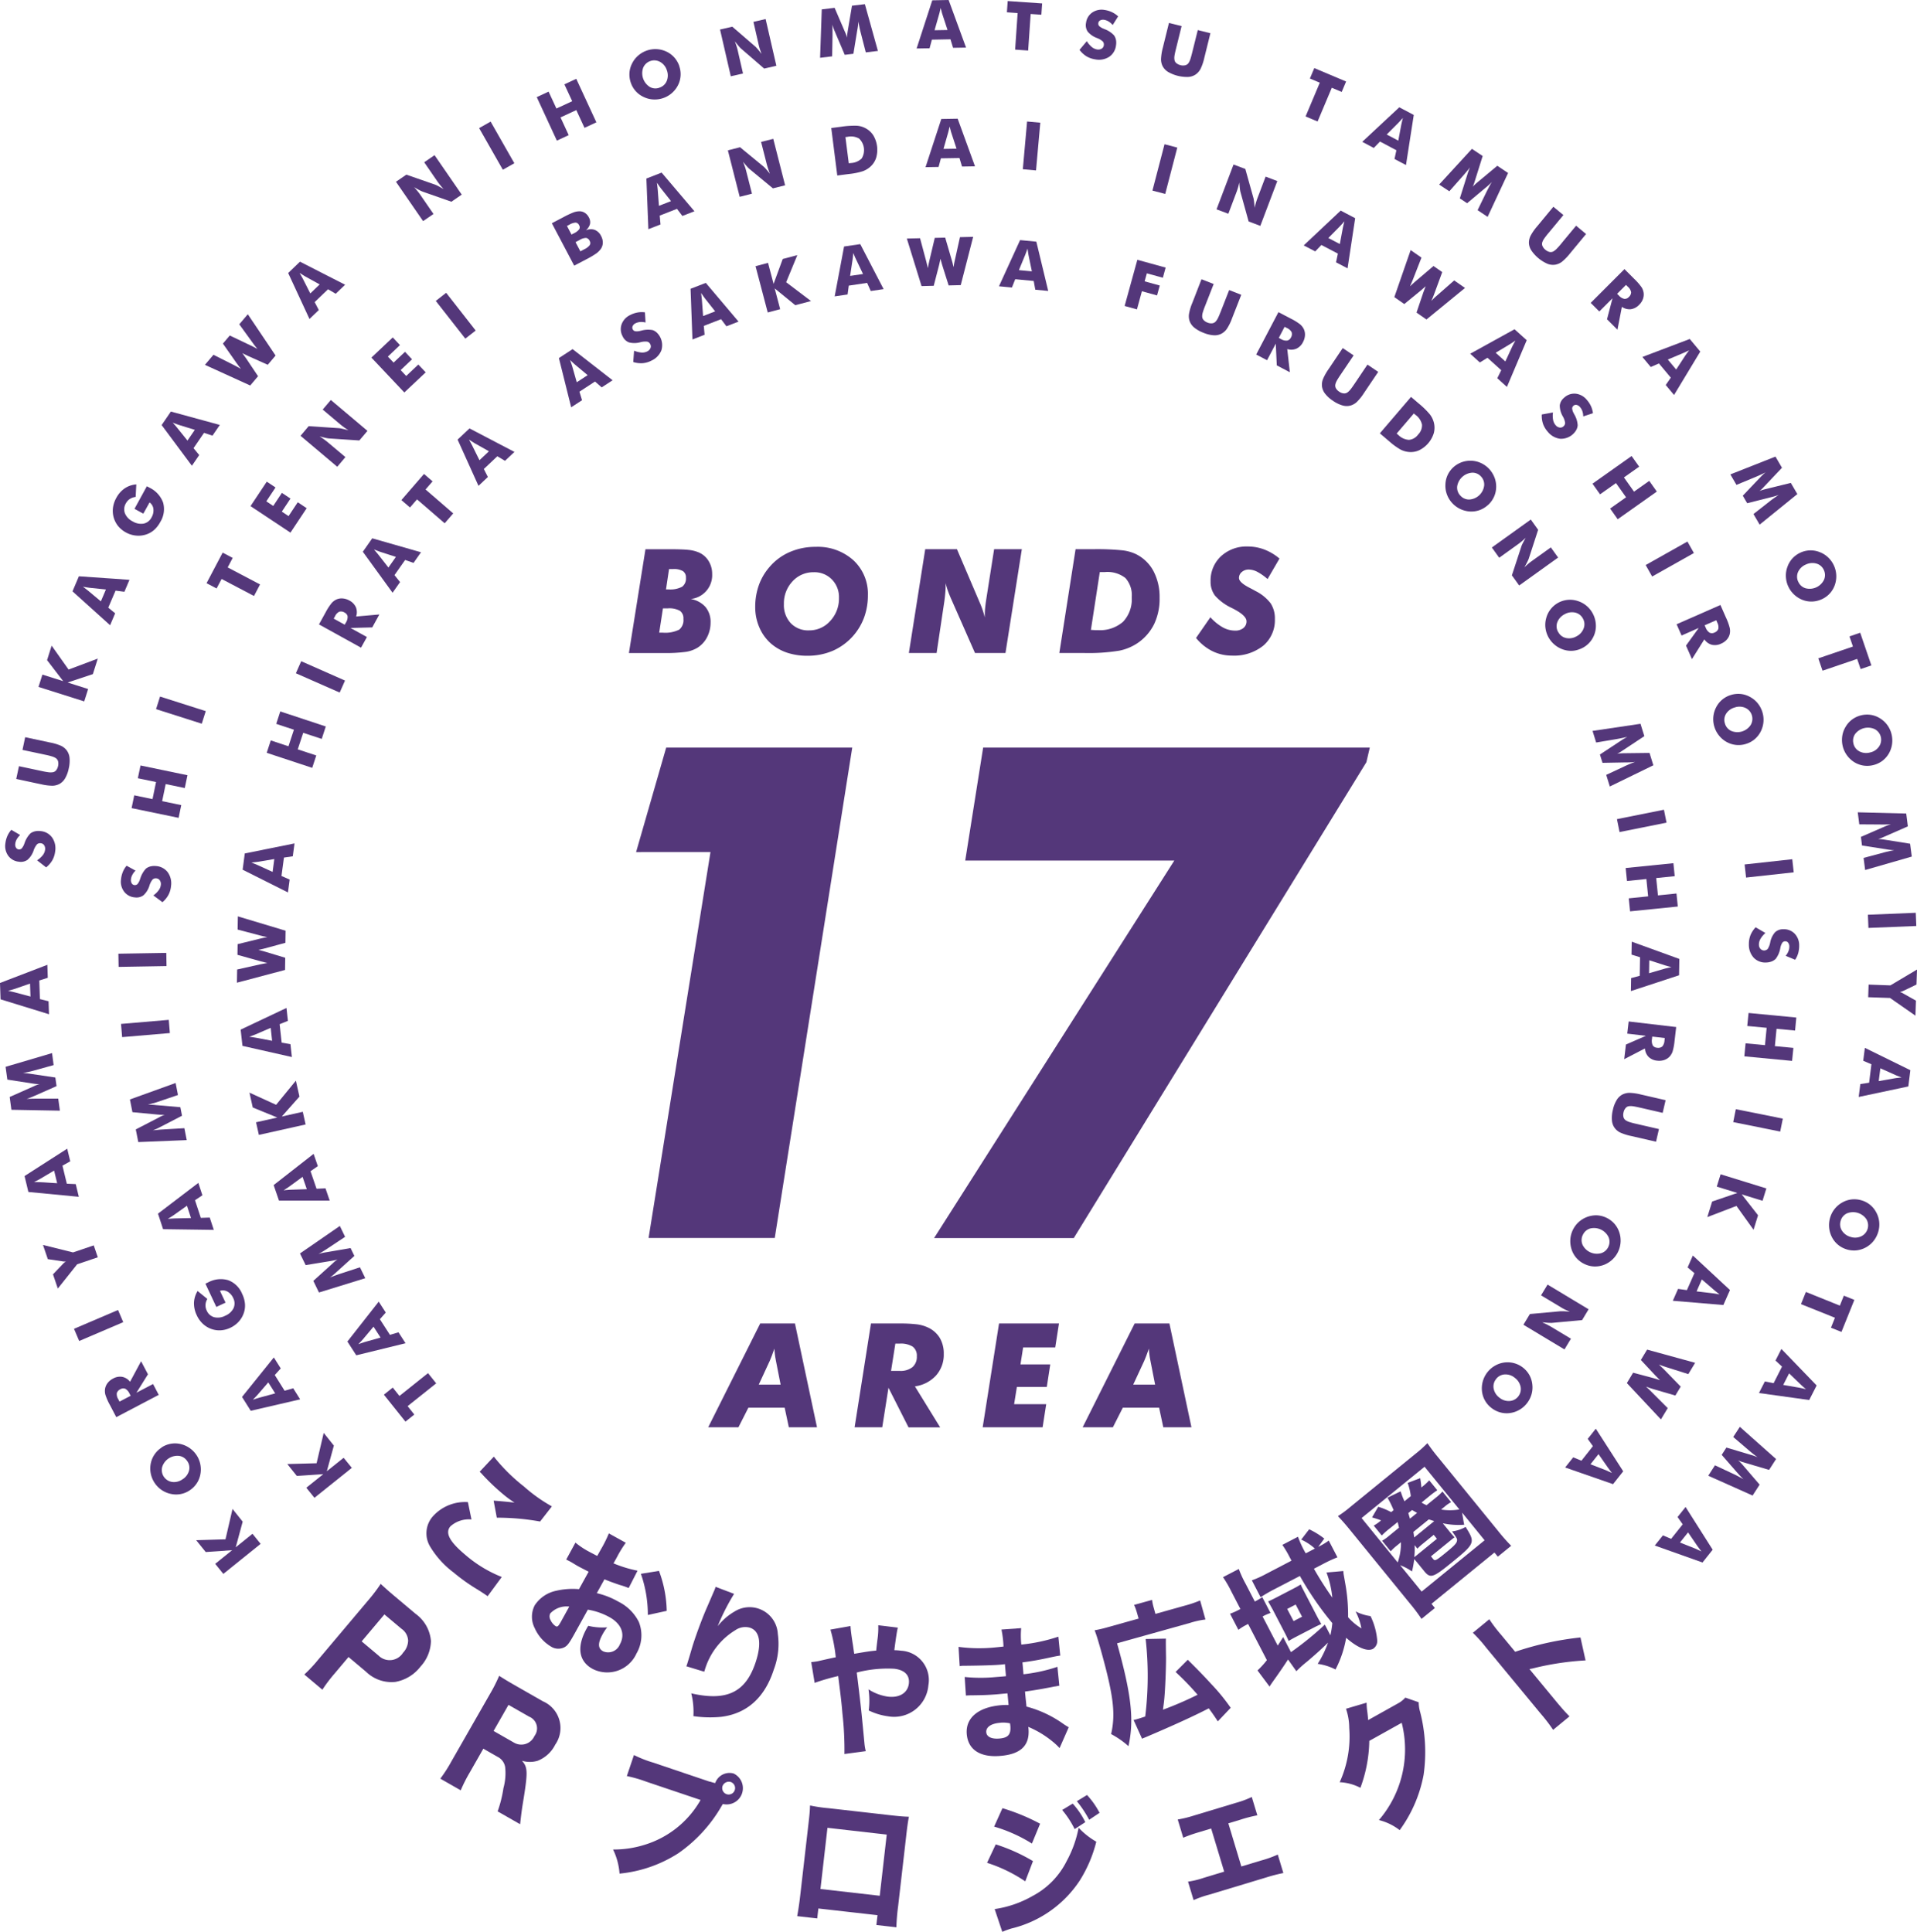 <svg id="レイヤー_1" data-name="レイヤー 1" xmlns="http://www.w3.org/2000/svg" width="188.734" height="190.229" viewBox="0 0 188.734 190.229">
  <path id="パス_1" data-name="パス 1" d="M50.936,346.469l-3.673,2.958-.8-.992,1.668-1.343-2.6.182-.94-1.165,2.885-.087.693-2.993,1,1.252-.684,2.525,1.65-1.33.8.992Z" transform="translate(-25.276 -194.445)" fill="#54377a"/>
  <path id="パス_2" data-name="パス 2" d="M35.257,328.534a2.4,2.4,0,0,1,1.867-.342,2.592,2.592,0,0,1,1.585,1.1,2.55,2.55,0,0,1,.373,1.889,2.4,2.4,0,0,1-.368.9,2.469,2.469,0,0,1-.693.68,2.355,2.355,0,0,1-.9.364,2.449,2.449,0,0,1-.97-.026,2.517,2.517,0,0,1-.892-.386,2.572,2.572,0,0,1-1.061-1.62,2.483,2.483,0,0,1,0-.979,2.4,2.4,0,0,1,.368-.888,2.468,2.468,0,0,1,.693-.68Zm2.538,1.351a1.133,1.133,0,0,0-.814-.524,1.57,1.57,0,0,0-1.655,1.087,1.184,1.184,0,0,0,.966,1.477,1.427,1.427,0,0,0,1.022-.251,1.446,1.446,0,0,0,.645-.832,1.133,1.133,0,0,0-.16-.957Z" transform="translate(-19.356 -186)" fill="#54377a"/>
  <path id="パス_3" data-name="パス 3" d="M29.143,312.764l-4.18,2.192-.624-1.191a5.612,5.612,0,0,1-.446-1.009,1.449,1.449,0,0,1-.035-.589,1.279,1.279,0,0,1,.256-.576,1.559,1.559,0,0,1,.524-.429,1.382,1.382,0,0,1,.914-.173,1.29,1.29,0,0,1,.767.485l1.087-2.023.676,1.286-1.135,1.815,1.637-.858.559,1.07Zm-2.764.087-.113-.212a1.031,1.031,0,0,0-.407-.472.519.519,0,0,0-.481.035.624.624,0,0,0-.364.394.942.942,0,0,0,.147.6l.121.23,1.1-.576Z" transform="translate(-13.515 -175.41)" fill="#54377a"/>
  <path id="パス_4" data-name="パス 4" d="M21.667,299.006l-4.336,1.854-.511-1.2,4.336-1.854Z" transform="translate(-9.534 -168.812)" fill="#54377a"/>
  <path id="パス_5" data-name="パス 5" d="M15.171,284.227l-2.04.693-1.9,2.387-.476-1.4.949-.992a.335.335,0,0,1,.026-.03,1.5,1.5,0,0,1,.3-.247,1.272,1.272,0,0,1-.377-.017.449.449,0,0,0-.056-.009l-1.351-.2-.476-1.4,2.958.736,2.04-.693.4,1.174Z" transform="translate(-5.538 -160.423)" fill="#54377a"/>
  <path id="パス_6" data-name="パス 6" d="M10.925,265.869l-4.968-.476-.377-1.568,4.2-2.694.3,1.243-.767.429.429,1.776.879.039.3,1.243ZM8.79,264.53l-.3-1.243-1.4.832c-.043.026-.113.065-.208.113s-.221.113-.373.191h.342c.108,0,.212,0,.312.009l1.624.1Z" transform="translate(-3.163 -148.02)" fill="#54377a"/>
  <path id="パス_7" data-name="パス 7" d="M5.844,239.38,6,240.571l-1.984.55q-.208.058-.468.117c-.173.039-.36.078-.567.121a5.221,5.221,0,0,1,.767.074c.065.009.113.017.143.022l2.278.338.117.849-2.105.931-.134.056a5.19,5.19,0,0,1-.715.277q.266-.02.533-.026c.178,0,.351-.009.528-.009H6.455l.16,1.187-4.773-.087-.169-1.26,2.317-1.031s.043-.017.078-.035a3.276,3.276,0,0,1,.537-.2c-.082,0-.178,0-.282-.009s-.23-.026-.377-.048L1.443,242,1.27,240.74l4.578-1.351Z" transform="translate(-0.72 -135.691)" fill="#54377a"/>
  <path id="パス_8" data-name="パス 8" d="M4.825,224.2.056,222.73,0,221.119l4.661-1.789.043,1.278-.836.269.061,1.828.853.217ZM3,222.457l-.043-1.278-1.538.533c-.048.017-.121.039-.225.069s-.238.069-.4.113c.117.026.23.048.334.069s.208.048.308.074l1.572.42Z" transform="translate(0 -124.326)" fill="#54377a"/>
  <path id="パス_9" data-name="パス 9" d="M4.341,191.632a2.428,2.428,0,0,0,.55-.5,1.1,1.1,0,0,0,.225-.533.639.639,0,0,0-.087-.438.426.426,0,0,0-.329-.2.457.457,0,0,0-.377.1,1.852,1.852,0,0,0-.338.615,2.081,2.081,0,0,1-.6.914,1.133,1.133,0,0,1-.849.186,1.45,1.45,0,0,1-1.044-.58,1.648,1.648,0,0,1-.286-1.217,2.616,2.616,0,0,1,.191-.723,2.345,2.345,0,0,1,.394-.619l.871.511a1.809,1.809,0,0,0-.334.411,1.184,1.184,0,0,0-.147.442.586.586,0,0,0,.065.385.35.35,0,0,0,.264.178.367.367,0,0,0,.3-.091,1.487,1.487,0,0,0,.26-.463c0-.013.013-.035.022-.056a2.43,2.43,0,0,1,.585-.97,1.2,1.2,0,0,1,.446-.2,1.518,1.518,0,0,1,.546-.022,1.556,1.556,0,0,1,1.139.632,1.855,1.855,0,0,1,.3,1.36,2.334,2.334,0,0,1-.273.871,2.518,2.518,0,0,1-.615.71l-.884-.689Z" transform="translate(-0.677 -106.924)" fill="#54377a"/>
  <path id="パス_10" data-name="パス 10" d="M3.684,171.7l.269-1.256,2.244.477a7.066,7.066,0,0,0,.715.126,1.551,1.551,0,0,0,.381-.009.524.524,0,0,0,.325-.195,1.016,1.016,0,0,0,.186-.42,1,1,0,0,0,0-.455.556.556,0,0,0-.217-.312,1.4,1.4,0,0,0-.342-.16,6.67,6.67,0,0,0-.706-.178l-.316-.069L4.3,168.842l.264-1.252L7,168.11a5.037,5.037,0,0,1,1.1.329,1.515,1.515,0,0,1,.55.442,1.47,1.47,0,0,1,.282.741,3.243,3.243,0,0,1-.074,1.031,3.189,3.189,0,0,1-.355.975,1.483,1.483,0,0,1-.559.563,1.582,1.582,0,0,1-.68.178,5.107,5.107,0,0,1-1.139-.147l-.481-.1L3.68,171.7Z" transform="translate(-2.086 -94.998)" fill="#54377a"/>
  <path id="パス_11" data-name="パス 11" d="M13.256,152.262l-4.5-1.425.386-1.213,2.044.645L9.6,148.2l.45-1.429,1.668,2.356,2.876-1.079-.485,1.529-2.482.827,2.018.641-.386,1.213Z" transform="translate(-4.966 -83.196)" fill="#54377a"/>
  <path id="パス_12" data-name="パス 12" d="M20.188,135.835l-3.708-3.344.628-1.481,4.981.347-.5,1.178-.871-.113L20,134.1l.68.554-.5,1.178Zm-.918-2.348.5-1.178-1.62-.169c-.048,0-.13-.017-.234-.035l-.411-.065c.1.069.186.139.273.2s.169.13.247.195l1.247,1.044Z" transform="translate(-9.342 -74.262)" fill="#54377a"/>
  <path id="パス_13" data-name="パス 13" d="M28.632,112.995l-.866-.476,1.213-2.218c.03.013.061.03.1.048s.087.043.152.082a2.627,2.627,0,0,1,1.351,1.473,2.392,2.392,0,0,1-.277,1.91,2.814,2.814,0,0,1-.641.814,2.262,2.262,0,0,1-.845.446,2.417,2.417,0,0,1-.953.074,2.548,2.548,0,0,1-.94-.3,2.6,2.6,0,0,1-.767-.624,2.391,2.391,0,0,1-.442-.853,2.425,2.425,0,0,1-.069-.966,2.727,2.727,0,0,1,.321-.953,2.644,2.644,0,0,1,.827-.944,2.377,2.377,0,0,1,1.148-.394l-.065,1.234a1.337,1.337,0,0,0-.572.2,1.179,1.179,0,0,0-.386.425,1.142,1.142,0,0,0-.1.983,1.549,1.549,0,0,0,.762.8,1.571,1.571,0,0,0,1.087.217,1.13,1.13,0,0,0,.775-.611,1.355,1.355,0,0,0,.182-.832.91.91,0,0,0-.377-.641L28.632,113Z" transform="translate(-14.524 -62.415)" fill="#54377a"/>
  <path id="パス_14" data-name="パス 14" d="M39.72,98.9,36.74,94.89l.91-1.33,4.817,1.317-.723,1.057-.832-.277L39.88,97.164l.559.68L39.716,98.9Zm-.437-2.482.723-1.057-1.555-.481c-.048-.013-.121-.039-.225-.078s-.234-.087-.394-.147l.23.256c.074.082.139.16.2.238Z" transform="translate(-20.826 -53.034)" fill="#54377a"/>
  <path id="パス_15" data-name="パス 15" d="M49.023,73.526l2.1,1c.1.043.191.091.29.143s.212.117.338.186l-.264-.329c-.069-.087-.126-.165-.169-.23l-1.356-1.871.84-.992L53.536,75.5l-.771.91-1.915-.858c-.069-.03-.195-.091-.386-.186-.082-.043-.152-.078-.2-.1q.039.058.117.156c.126.173.217.295.264.373l1.165,1.741-.771.914L46.58,76.416l.84-.992,2.07,1.044.316.169c.1.056.212.117.316.178l-.178-.23c-.061-.082-.147-.2-.256-.351l-1.338-1.91.671-.793Z" transform="translate(-26.404 -40.49)" fill="#54377a"/>
  <path id="パス_16" data-name="パス 16" d="M67.6,65.138l-2.1-4.531,1.161-1.118,4.444,2.27-.923.888-.758-.442-1.317,1.265.407.78-.923.888Zm.078-2.521.923-.888-1.425-.788c-.043-.022-.113-.065-.2-.121s-.208-.134-.355-.225c.061.1.117.2.169.295s.1.186.152.277l.736,1.451Z" transform="translate(-37.128 -33.722)" fill="#54377a"/>
  <path id="パス_17" data-name="パス 17" d="M92.677,41.776,90,37.891l1.022-.7,2.846.988a3.185,3.185,0,0,1,.308.147c.147.078.321.178.515.29-.134-.147-.247-.277-.342-.4s-.178-.225-.247-.325l-1.321-1.919,1.018-.7,2.677,3.885-1.018.7-2.85-1c-.056-.022-.16-.069-.312-.147s-.321-.173-.511-.29c.134.147.247.282.342.4s.178.225.247.325l1.321,1.919-1.022.7Z" transform="translate(-51.016 -19.993)" fill="#54377a"/>
  <path id="パス_18" data-name="パス 18" d="M111.235,32.383l-2.335-4.1,1.131-.641,2.335,4.1Z" transform="translate(-61.729 -15.668)" fill="#54377a"/>
  <path id="パス_19" data-name="パス 19" d="M123.98,24.006,122,19.722l1.165-.541.771,1.663,1.555-.719-.771-1.663,1.17-.541,1.98,4.284-1.17.541L125.894,21l-1.555.719.806,1.746Z" transform="translate(-69.155 -10.158)" fill="#54377a"/>
  <path id="パス_20" data-name="パス 20" d="M147.962,12.832a2.4,2.4,0,0,1-.121,1.893,2.577,2.577,0,0,1-.606.775,2.561,2.561,0,0,1-1.828.624,2.456,2.456,0,0,1-.944-.243,2.377,2.377,0,0,1-.784-.576,2.409,2.409,0,0,1-.485-.836,2.461,2.461,0,0,1-.13-.962,2.377,2.377,0,0,1,.264-.936,2.466,2.466,0,0,1,.6-.771,2.59,2.59,0,0,1,.853-.494,2.56,2.56,0,0,1,1.928.108,2.417,2.417,0,0,1,.771.576,2.508,2.508,0,0,1,.489.84Zm-1.936,2.127a1.14,1.14,0,0,0,.71-.658,1.443,1.443,0,0,0,.009-1.053,1.429,1.429,0,0,0-.658-.819,1.181,1.181,0,0,0-1.672.572,1.6,1.6,0,0,0,.641,1.884,1.111,1.111,0,0,0,.966.078Z" transform="translate(-81.092 -6.331)" fill="#54377a"/>
  <path id="パス_21" data-name="パス 21" d="M164.717,9.961l-1.057-4.6,1.208-.277,2.278,1.967c.043.039.121.126.23.251s.234.282.373.463c-.069-.186-.126-.351-.173-.494s-.082-.277-.108-.394l-.52-2.27,1.2-.277,1.057,4.6-1.2.277-2.283-1.975a2.544,2.544,0,0,1-.234-.251c-.108-.13-.234-.282-.368-.455.069.186.126.355.173.5s.082.277.108.394l.52,2.27-1.208.277Z" transform="translate(-92.77 -2.454)" fill="#54377a"/>
  <path id="パス_22" data-name="パス 22" d="M192.1,5.554l-1.2.143L190.385,3.7c-.035-.139-.074-.3-.108-.472s-.074-.364-.113-.567a5.458,5.458,0,0,1-.087.762q-.019.1-.026.143l-.372,2.27-.853.1-.9-2.118c-.013-.03-.03-.074-.056-.134a5.127,5.127,0,0,1-.264-.719c.009.178.013.355.017.533V4.03l-.035,2.057L186.4,6.23l.165-4.769,1.265-.152,1,2.33s.017.043.035.078a3.142,3.142,0,0,1,.191.537,2.2,2.2,0,0,1,.013-.282q.019-.156.052-.377L189.54,1.1,190.81.95l1.282,4.6Z" transform="translate(-105.66 -0.539)" fill="#54377a"/>
  <path id="パス_23" data-name="パス 23" d="M208.34,4.778,209.882.03,211.493,0l1.715,4.687-1.278.022-.256-.84-1.828.035-.23.849-1.278.022Zm1.767-1.8,1.278-.022-.507-1.546a2.243,2.243,0,0,1-.065-.23c-.026-.1-.065-.238-.108-.4-.026.117-.052.23-.074.334s-.052.208-.078.3l-.446,1.564Z" transform="translate(-118.097)" fill="#54377a"/>
  <path id="パス_24" data-name="パス 24" d="M229.67,5.022l.247-3.6-1.057-.074L228.938.24l3.392.234-.078,1.113L231.2,1.513l-.247,3.6Z" transform="translate(-129.728 -0.136)" fill="#54377a"/>
  <path id="パス_25" data-name="パス 25" d="M246.089,5.314a2.318,2.318,0,0,0,.485.567,1.089,1.089,0,0,0,.524.243.653.653,0,0,0,.442-.074.43.43,0,0,0,.217-.321.467.467,0,0,0-.087-.381,1.773,1.773,0,0,0-.6-.355,2.164,2.164,0,0,1-.9-.628,1.138,1.138,0,0,1-.16-.858,1.446,1.446,0,0,1,.615-1.022,1.648,1.648,0,0,1,1.226-.247,2.587,2.587,0,0,1,.715.217,2.459,2.459,0,0,1,.606.411l-.537.853a1.751,1.751,0,0,0-.4-.347,1.228,1.228,0,0,0-.437-.165.634.634,0,0,0-.39.052.339.339,0,0,0-.186.26.349.349,0,0,0,.082.3,1.389,1.389,0,0,0,.455.273.3.3,0,0,1,.056.026,2.4,2.4,0,0,1,.953.619,1.2,1.2,0,0,1,.191.45,1.533,1.533,0,0,1,0,.546,1.557,1.557,0,0,1-.671,1.118,1.862,1.862,0,0,1-1.369.251,2.366,2.366,0,0,1-.862-.3,2.494,2.494,0,0,1-.689-.637l.719-.858Z" transform="translate(-139.087 -1.255)" fill="#54377a"/>
  <path id="パス_26" data-name="パス 26" d="M264.674,5.22l1.243.308-.55,2.226c-.082.329-.13.563-.152.71a1.245,1.245,0,0,0,0,.381.515.515,0,0,0,.182.329.988.988,0,0,0,.411.2.909.909,0,0,0,.455.013.551.551,0,0,0,.32-.2,1.359,1.359,0,0,0,.173-.338c.052-.139.117-.373.2-.7l.078-.312.476-1.915,1.243.308-.6,2.421a4.956,4.956,0,0,1-.368,1.087,1.553,1.553,0,0,1-.459.537,1.462,1.462,0,0,1-.749.26,3.758,3.758,0,0,1-1.993-.494,1.488,1.488,0,0,1-.541-.576,1.547,1.547,0,0,1-.152-.689,5.314,5.314,0,0,1,.182-1.135l.117-.476.481-1.945Z" transform="translate(-149.585 -2.959)" fill="#54377a"/>
  <path id="パス_27" data-name="パス 27" d="M296.744,20.24l1.4-3.322-.975-.411.433-1.027,3.132,1.321-.433,1.027-.975-.411-1.4,3.322-1.187-.5Z" transform="translate(-168.206 -8.775)" fill="#54377a"/>
  <path id="パス_28" data-name="パス 28" d="M309.63,27.785l3.647-3.4,1.425.754-.767,4.934-1.13-.6.186-.858-1.616-.858-.611.632-1.131-.6Zm2.417-.715,1.131.6.3-1.6c.009-.048.026-.126.052-.23s.061-.238.1-.407c-.078.091-.156.173-.23.256s-.143.156-.217.23l-1.148,1.152Z" transform="translate(-175.512 -13.82)" fill="#54377a"/>
  <path id="パス_29" data-name="パス 29" d="M331.9,40.551l-1-.667.9-1.85q.1-.195.221-.429c.082-.156.178-.325.286-.5a5.961,5.961,0,0,1-.563.524c-.052.039-.087.069-.113.091L329.866,39.2l-.715-.476.693-2.2c.009-.03.026-.074.043-.139a5.272,5.272,0,0,1,.269-.719c-.108.143-.221.282-.334.416s-.225.269-.342.4l-1.364,1.542-1-.663,3.227-3.517,1.057.706-.758,2.417s-.013.043-.026.082a3.381,3.381,0,0,1-.2.533,1.676,1.676,0,0,1,.195-.2c.078-.074.173-.156.286-.251l1.945-1.62,1.061.71-2.018,4.327Z" transform="translate(-185.427 -19.188)" fill="#54377a"/>
  <path id="パス_30" data-name="パス 30" d="M349.918,47l.988.819-1.464,1.767a7.116,7.116,0,0,0-.446.576,1.361,1.361,0,0,0-.169.338.54.54,0,0,0,.022.377.979.979,0,0,0,.286.36.959.959,0,0,0,.4.212.538.538,0,0,0,.377-.048,1.43,1.43,0,0,0,.3-.23,7.228,7.228,0,0,0,.485-.541l.2-.247,1.26-1.516.983.819L351.556,51.6a5.209,5.209,0,0,1-.8.823,1.551,1.551,0,0,1-.645.282,1.478,1.478,0,0,1-.784-.091,3.746,3.746,0,0,1-1.577-1.312,1.465,1.465,0,0,1-.238-.754,1.58,1.58,0,0,1,.16-.684,5.086,5.086,0,0,1,.658-.944l.312-.377L349.918,47Z" transform="translate(-196.985 -26.642)" fill="#54377a"/>
  <path id="パス_31" data-name="パス 31" d="M361.53,64.515l3.335-3.335.949.949a5.822,5.822,0,0,1,.728.827,1.411,1.411,0,0,1,.208.55,1.278,1.278,0,0,1-.069.624,1.522,1.522,0,0,1-.372.563,1.4,1.4,0,0,1-.819.437,1.324,1.324,0,0,1-.879-.234l-.437,2.252-1.027-1.027.541-2.07-1.3,1.3-.853-.853Zm2.612-.905.169.169a1.024,1.024,0,0,0,.528.329.522.522,0,0,0,.451-.178.624.624,0,0,0,.23-.481.942.942,0,0,0-.32-.533l-.182-.182-.879.879Z" transform="translate(-204.932 -34.68)" fill="#54377a"/>
  <path id="パス_32" data-name="パス 32" d="M373.3,78.832l4.665-1.772L379,78.3l-2.582,4.275-.819-.983.5-.723-1.169-1.4-.806.351-.819-.983Zm2.508.256.819.983.888-1.364c.026-.043.074-.1.139-.195s.147-.2.247-.338c-.108.052-.208.1-.307.147s-.195.091-.286.13l-1.5.632Z" transform="translate(-211.603 -43.681)" fill="#54377a"/>
  <path id="パス_33" data-name="パス 33" d="M396.175,110.491l-.606-1.04,1.62-1.269c.113-.091.243-.186.39-.29s.3-.212.477-.329a5.715,5.715,0,0,1-.736.225,1.253,1.253,0,0,0-.139.035l-2.231.563-.433-.741,1.585-1.668c.022-.022.056-.056.1-.1a4.887,4.887,0,0,1,.554-.528c-.16.078-.321.156-.481.23s-.321.143-.481.212l-1.9.788-.6-1.031,4.44-1.754.641,1.1-1.741,1.841s-.035.035-.061.065a2.976,2.976,0,0,1-.416.39,2.274,2.274,0,0,1,.264-.1c.1-.03.221-.065.368-.1l2.456-.606.645,1.1-3.708,3.006Z" transform="translate(-222.935 -58.833)" fill="#54377a"/>
  <path id="パス_34" data-name="パス 34" d="M409.435,129.936a2.465,2.465,0,0,1-.949.221,2.414,2.414,0,0,1-.949-.169,2.607,2.607,0,0,1-.827-.533,2.567,2.567,0,0,1-.793-1.763,2.415,2.415,0,0,1,.156-.962,2.39,2.39,0,0,1,.5-.832,2.451,2.451,0,0,1,.788-.563,2.393,2.393,0,0,1,1.9-.039,2.468,2.468,0,0,1,.823.524,2.572,2.572,0,0,1,.641,2.733,2.462,2.462,0,0,1-.5.823,2.422,2.422,0,0,1-.793.563Zm-2.3-1.733a1.132,1.132,0,0,0,.719.645,1.571,1.571,0,0,0,1.806-.814,1.141,1.141,0,0,0,0-.966,1.128,1.128,0,0,0-.723-.645,1.461,1.461,0,0,0-1.048.087,1.445,1.445,0,0,0-.767.723,1.136,1.136,0,0,0,.009.97Z" transform="translate(-230.091 -70.923)" fill="#54377a"/>
  <path id="パス_35" data-name="パス 35" d="M413.284,146.361l3.409-1.161-.342-1,1.057-.36,1.1,3.218-1.057.36-.342-1-3.409,1.161-.416-1.217Z" transform="translate(-234.266 -81.535)" fill="#54377a"/>
  <path id="パス_36" data-name="パス 36" d="M421.73,167.426a2.454,2.454,0,0,1-.97.039,2.486,2.486,0,0,1-.9-.342,2.605,2.605,0,0,1-.715-.68,2.529,2.529,0,0,1-.407-.892,2.62,2.62,0,0,1-.043-.988,2.419,2.419,0,0,1,.334-.918,2.372,2.372,0,0,1,.65-.723,2.5,2.5,0,0,1,1.85-.442,2.375,2.375,0,0,1,.905.351,2.483,2.483,0,0,1,.71.667,2.515,2.515,0,0,1,.407.9,2.61,2.61,0,0,1,.043.988,2.558,2.558,0,0,1-.329.923,2.44,2.44,0,0,1-.65.715A2.5,2.5,0,0,1,421.73,167.426Zm-1.936-2.127a1.136,1.136,0,0,0,.589.771,1.434,1.434,0,0,0,1.048.108,1.4,1.4,0,0,0,.879-.576,1.179,1.179,0,0,0-.407-1.715,1.595,1.595,0,0,0-1.932.459,1.144,1.144,0,0,0-.173.957Z" transform="translate(-237.319 -92.083)" fill="#54377a"/>
  <path id="パス_37" data-name="パス 37" d="M422.978,190.349l-.152-1.191,1.988-.533c.139-.039.294-.074.468-.113s.359-.078.567-.117a4.739,4.739,0,0,1-.762-.082c-.065-.013-.113-.017-.143-.022l-2.274-.355-.108-.849,2.11-.918.134-.056a4.865,4.865,0,0,1,.715-.269c-.178.009-.355.017-.533.022s-.351.009-.529,0l-2.057-.013-.152-1.187,4.773.121.16,1.265-2.322,1.018s-.043.017-.078.035a2.854,2.854,0,0,1-.537.195,2.207,2.207,0,0,1,.282.013c.1.009.23.026.377.048l2.5.4.165,1.265-4.587,1.321Z" transform="translate(-239.35 -104.679)" fill="#54377a"/>
  <path id="パス_38" data-name="パス 38" d="M424.56,207.7l4.713-.191.052,1.3-4.713.191Z" transform="translate(-240.66 -117.626)" fill="#54377a"/>
  <path id="パス_39" data-name="パス 39" d="M424.649,221.891l2.153.078,2.621-1.559-.052,1.477-1.234.593-.035.017a1.542,1.542,0,0,1-.368.126,1.224,1.224,0,0,1,.347.152c.022.013.039.022.048.026l1.191.671-.052,1.477-2.5-1.741-2.153-.074.043-1.239Z" transform="translate(-240.688 -124.938)" fill="#54377a"/>
  <path id="パス_40" data-name="パス 40" d="M423.076,238.21l4.479,2.2-.2,1.6-4.886,1.035.16-1.269.866-.134.225-1.815-.806-.346Zm1.525,2.006-.16,1.269,1.6-.282a2.286,2.286,0,0,1,.234-.03c.108-.013.247-.03.416-.048l-.32-.121c-.1-.039-.2-.078-.29-.121l-1.486-.663Z" transform="translate(-239.475 -135.028)" fill="#54377a"/>
  <path id="パス_41" data-name="パス 41" d="M417.478,277.561a2.385,2.385,0,0,1-1.468-1.2,2.588,2.588,0,0,1-.182-1.923,2.523,2.523,0,0,1,1.2-1.5,2.415,2.415,0,0,1,.923-.3,2.449,2.449,0,0,1,.966.091,2.368,2.368,0,0,1,1.464,1.208,2.423,2.423,0,0,1,.282.931,2.532,2.532,0,0,1-.1.983,2.6,2.6,0,0,1-.455.875,2.507,2.507,0,0,1-1.668.927,2.479,2.479,0,0,1-.97-.091Zm-.611-2.811a1.139,1.139,0,0,0,.126.962,1.45,1.45,0,0,0,.853.619,1.425,1.425,0,0,0,1.048-.061,1.187,1.187,0,0,0,.5-1.694,1.593,1.593,0,0,0-1.9-.567,1.136,1.136,0,0,0-.628.741Z" transform="translate(-235.649 -154.532)" fill="#54377a"/>
  <path id="パス_42" data-name="パス 42" d="M409.831,293.7l3.344,1.347.394-.979,1.035.416-1.269,3.153-1.035-.416.394-.979L409.35,294.9l.481-1.191Z" transform="translate(-232.038 -166.483)" fill="#54377a"/>
  <path id="パス_43" data-name="パス 43" d="M402.013,306.664l3.465,3.591-.732,1.434L399.8,311l.58-1.139.862.169.827-1.629-.641-.6.58-1.139Zm.754,2.4-.58,1.139,1.607.277c.048.009.126.026.23.048s.243.056.407.1c-.091-.078-.178-.152-.26-.225s-.16-.143-.234-.212l-1.174-1.131Z" transform="translate(-226.625 -173.829)" fill="#54377a"/>
  <path id="パス_44" data-name="パス 44" d="M388.3,329.154l.65-1.009,1.867.875c.13.061.277.134.433.217s.325.173.507.277a6.192,6.192,0,0,1-.533-.554c-.043-.052-.074-.087-.1-.108l-1.512-1.737.464-.719,2.2.658c.03.009.074.022.139.043a4.984,4.984,0,0,1,.723.256c-.143-.108-.281-.217-.42-.325s-.273-.221-.407-.334l-1.564-1.338.65-1,3.569,3.171-.689,1.07-2.43-.719-.082-.026a3.118,3.118,0,0,1-.537-.195,2.588,2.588,0,0,1,.208.191c.074.074.16.169.26.282l1.65,1.919-.693,1.074-4.358-1.949Z" transform="translate(-220.106 -183.856)" fill="#54377a"/>
  <path id="パス_45" data-name="パス 45" d="M379.136,342.564l2.673,4.215-1,1.26-4.7-1.672.8-1,.81.342,1.139-1.429-.507-.719.8-1Zm.251,2.508-.8,1,1.516.6c.048.017.117.048.217.1s.225.1.381.178q-.111-.143-.208-.273c-.065-.087-.126-.173-.186-.256l-.918-1.343Z" transform="translate(-213.191 -194.179)" fill="#54377a"/>
  <path id="パス_46" data-name="パス 46" d="M71.66,329.184l-3.682,2.95-.8-.992,1.672-1.338-2.608.173-.936-1.169,2.885-.078.7-2.989,1,1.252-.693,2.525,1.655-1.325Z" transform="translate(-37.021 -184.644)" fill="#54377a"/>
  <path id="パス_47" data-name="パス 47" d="M60.728,312.718l-4.86,1.126-.858-1.364,3.132-3.89.68,1.083-.589.65.97,1.546.845-.243.68,1.083Zm-2.452-.589-.68-1.083-1.066,1.235c-.03.039-.087.1-.16.173s-.173.178-.29.3c.113-.039.221-.074.325-.108s.2-.065.3-.091Z" transform="translate(-31.182 -174.923)" fill="#54377a"/>
  <path id="パス_48" data-name="パス 48" d="M47.19,293.1l-.9.42-1.074-2.287c.03-.017.061-.03.1-.052s.087-.043.156-.074a2.609,2.609,0,0,1,1.984-.221,2.389,2.389,0,0,1,1.377,1.351,2.769,2.769,0,0,1,.277,1,2.229,2.229,0,0,1-.139.944,2.371,2.371,0,0,1-.5.81,2.588,2.588,0,0,1-.8.58,2.538,2.538,0,0,1-.957.251,2.35,2.35,0,0,1-.953-.147,2.384,2.384,0,0,1-.819-.515,2.639,2.639,0,0,1-.58-.823,2.685,2.685,0,0,1-.273-1.226,2.431,2.431,0,0,1,.355-1.161l.957.78a1.339,1.339,0,0,0-.178.58,1.188,1.188,0,0,0,.117.563,1.138,1.138,0,0,0,.736.658,1.545,1.545,0,0,0,1.092-.147,1.575,1.575,0,0,0,.819-.749,1.149,1.149,0,0,0-.035-.988,1.365,1.365,0,0,0-.563-.637.924.924,0,0,0-.741-.074l.546,1.157Z" transform="translate(-24.991 -164.826)" fill="#54377a"/>
  <path id="パス_49" data-name="パス 49" d="M41.4,273.536l-4.99-.069-.5-1.529,3.972-3.028.4,1.217-.728.49.572,1.737.879-.03.4,1.217Zm-2.239-1.161-.4-1.217-1.33.944c-.039.03-.108.074-.2.13l-.355.221.342-.026c.108-.009.212-.013.312-.017l1.629-.039Z" transform="translate(-20.355 -152.43)" fill="#54377a"/>
  <path id="パス_50" data-name="パス 50" d="M34.036,246.21l.23,1.178-1.949.663c-.139.048-.29.1-.459.143s-.355.1-.559.152a5.576,5.576,0,0,1,.767.03,1.215,1.215,0,0,0,.143.013l2.291.2.165.84L32.62,250.49l-.13.065a4.942,4.942,0,0,1-.7.316c.178-.022.355-.039.528-.056s.351-.03.524-.039l2.057-.121.23,1.174-4.769.195-.247-1.247,2.252-1.165s.043-.022.078-.043a2.979,2.979,0,0,1,.524-.23,1.976,1.976,0,0,1-.282,0c-.1,0-.23-.013-.381-.022l-2.521-.238-.247-1.252,4.492-1.62Z" transform="translate(-16.745 -139.563)" fill="#54377a"/>
  <path id="パス_51" data-name="パス 51" d="M32.318,233.155l-4.7.4-.108-1.3,4.7-.4Z" transform="translate(-15.594 -131.429)" fill="#54377a"/>
  <path id="パス_52" data-name="パス 52" d="M31.649,217.919,26.932,218l-.022-1.3,4.717-.078Z" transform="translate(-15.254 -122.79)" fill="#54377a"/>
  <path id="パス_53" data-name="パス 53" d="M30.666,199.742a2.287,2.287,0,0,0,.537-.52,1.088,1.088,0,0,0,.212-.537.625.625,0,0,0-.1-.433.448.448,0,0,0-.334-.2.46.46,0,0,0-.373.108,1.775,1.775,0,0,0-.321.624,2.1,2.1,0,0,1-.576.931,1.142,1.142,0,0,1-.845.212,1.445,1.445,0,0,1-1.057-.554,1.622,1.622,0,0,1-.316-1.209,2.631,2.631,0,0,1,.173-.728,2.33,2.33,0,0,1,.377-.628l.884.485a1.572,1.572,0,0,0-.321.42,1.151,1.151,0,0,0-.134.446.608.608,0,0,0,.078.385.337.337,0,0,0,.273.169.358.358,0,0,0,.295-.1,1.375,1.375,0,0,0,.247-.472c0-.013.013-.035.022-.056a2.488,2.488,0,0,1,.559-.988,1.185,1.185,0,0,1,.437-.217,1.6,1.6,0,0,1,.546-.039,1.573,1.573,0,0,1,1.157.6,1.851,1.851,0,0,1,.334,1.351,2.284,2.284,0,0,1-.251.879,2.483,2.483,0,0,1-.593.728l-.9-.667Z" transform="translate(-15.58 -111.561)" fill="#54377a"/>
  <path id="パス_54" data-name="パス 54" d="M34.532,179.169l-4.622-.957.26-1.26,1.8.373.347-1.681-1.793-.372.264-1.26,4.622.962-.264,1.261-1.88-.39-.347,1.681,1.88.39-.26,1.26Z" transform="translate(-16.954 -98.637)" fill="#54377a"/>
  <path id="パス_55" data-name="パス 55" d="M39.976,161.023l-4.5-1.434.394-1.239,4.5,1.434Z" transform="translate(-20.112 -89.76)" fill="#54377a"/>
  <path id="パス_56" data-name="パス 56" d="M51.619,129.9l-3.188-1.676-.494.936-.988-.52,1.585-3.01.988.52-.494.936,3.188,1.676Z" transform="translate(-26.613 -71.213)" fill="#54377a"/>
  <path id="パス_57" data-name="パス 57" d="M60.869,114.516l-3.929-2.608,1.6-2.408.862.572-.905,1.364.68.455.853-1.286.845.559-.853,1.286.663.442.905-1.364.879.585-1.6,2.408Z" transform="translate(-32.276 -62.07)" fill="#54377a"/>
  <path id="パス_58" data-name="パス 58" d="M71.918,97.5,68.31,94.456l.8-.949,3.006.2a2.592,2.592,0,0,1,.338.065c.165.035.355.082.576.143-.165-.108-.312-.2-.437-.295s-.23-.173-.321-.247l-1.78-1.5.8-.944L74.9,93.971l-.8.944-3.01-.2a2.358,2.358,0,0,1-.338-.061c-.165-.035-.355-.082-.567-.143.169.108.312.2.437.295s.23.173.321.247l1.785,1.5-.8.949Z" transform="translate(-38.721 -51.543)" fill="#54377a"/>
  <path id="パス_59" data-name="パス 59" d="M87.66,82.134,84.42,78.7l2.1-1.984.71.754L86.04,78.6l.563.593,1.122-1.061.693.736L87.3,79.93l.546.58,1.191-1.126.728.767Z" transform="translate(-47.853 -43.488)" fill="#54377a"/>
  <path id="パス_60" data-name="パス 60" d="M101.961,71.078,99.05,67.361l1.022-.8,2.906,3.716-1.022.8Z" transform="translate(-56.146 -37.729)" fill="#54377a"/>
  <path id="パス_61" data-name="パス 61" d="M127.63,53.384l-2.2-4.176,1.144-.6a8.6,8.6,0,0,1,1.014-.476,1.743,1.743,0,0,1,.567-.1.942.942,0,0,1,.533.16,1.1,1.1,0,0,1,.381.433.944.944,0,0,1,.117.663,1.279,1.279,0,0,1-.411.624,1.138,1.138,0,0,1,.862-.056,1.182,1.182,0,0,1,.641.611,1.347,1.347,0,0,1,.169.663,1.108,1.108,0,0,1-.195.606,1.937,1.937,0,0,1-.442.442,8.373,8.373,0,0,1-1,.589Zm-.264-3.062.23-.121a1.367,1.367,0,0,0,.528-.4.377.377,0,0,0-.013-.4.419.419,0,0,0-.321-.256,1.331,1.331,0,0,0-.624.2l-.247.13.442.84Zm.871,1.655.4-.212a1.372,1.372,0,0,0,.52-.4.405.405,0,0,0-.009-.424.471.471,0,0,0-.347-.286,1.243,1.243,0,0,0-.624.195l-.416.221.481.91Z" transform="translate(-71.099 -27.226)" fill="#54377a"/>
  <path id="パス_62" data-name="パス 62" d="M147.115,44.81l-.195-4.986,1.5-.585,3.231,3.807-1.191.463-.528-.7-1.7.663.078.875-1.191.463Zm1.04-2.3,1.191-.463-1.014-1.278c-.03-.039-.078-.1-.139-.191s-.143-.2-.238-.342c.017.117.03.23.043.338s.026.212.035.312Z" transform="translate(-83.281 -22.243)" fill="#54377a"/>
  <path id="パス_63" data-name="パス 63" d="M166.605,37.279,165.44,32.7l1.2-.308,2.326,1.915a2.763,2.763,0,0,1,.238.247c.113.126.238.277.381.455q-.11-.273-.182-.494t-.117-.39l-.576-2.257,1.2-.3,1.165,4.574-1.2.3-2.326-1.923a2.775,2.775,0,0,1-.238-.247c-.113-.126-.238-.273-.377-.446.074.186.134.351.186.494s.087.273.117.39l.576,2.257-1.2.308Z" transform="translate(-93.779 -17.895)" fill="#54377a"/>
  <path id="パス_64" data-name="パス 64" d="M189.533,33.482,188.94,28.8l.975-.126a8.532,8.532,0,0,1,1.555-.1,2.111,2.111,0,0,1,.836.243,2.039,2.039,0,0,1,.775.71,2.791,2.791,0,0,1,.277,2.209,1.988,1.988,0,0,1-.576.879,2.256,2.256,0,0,1-.732.437,6.629,6.629,0,0,1-1.338.273l-.212.026-.975.126Zm1.131-1.209.212-.026a1.636,1.636,0,0,0,1.057-.446,1.576,1.576,0,0,0-.251-1.962,1.615,1.615,0,0,0-1.135-.173l-.212.026.329,2.586Z" transform="translate(-107.1 -16.194)" fill="#54377a"/>
  <path id="パス_65" data-name="パス 65" d="M210.37,31.749l1.551-4.743,1.611-.026,1.707,4.691-1.278.022-.251-.84-1.828.03-.23.849-1.278.022Zm1.772-1.793,1.278-.022-.507-1.551a2.239,2.239,0,0,1-.065-.23c-.026-.1-.065-.238-.108-.4-.026.117-.052.23-.078.334s-.052.208-.078.3l-.446,1.564Z" transform="translate(-119.247 -15.293)" fill="#54377a"/>
  <path id="パス_66" data-name="パス 66" d="M232.48,32.32l.42-4.7,1.3.117-.42,4.7Z" transform="translate(-131.78 -15.656)" fill="#54377a"/>
  <path id="パス_67" data-name="パス 67" d="M261.94,37.355l1.191-4.565,1.256.329L263.2,37.685Z" transform="translate(-148.48 -18.587)" fill="#54377a"/>
  <path id="パス_68" data-name="パス 68" d="M276.51,41.814l1.672-4.414,1.161.437.81,2.9q.02.084.052.338c.022.169.039.364.052.589.043-.191.091-.36.134-.507s.087-.277.126-.386l.823-2.179,1.152.437-1.672,4.414-1.152-.437-.806-2.911a2.9,2.9,0,0,1-.056-.338q-.032-.253-.052-.585c-.048.195-.091.364-.134.511s-.087.277-.126.386l-.823,2.179Z" transform="translate(-156.738 -21.2)" fill="#54377a"/>
  <path id="パス_69" data-name="パス 69" d="M296.329,51.3l3.634-3.422,1.425.749-.749,4.938-1.135-.593.182-.858-1.62-.849-.611.632-1.135-.593Zm2.413-.723,1.135.593.3-1.6c.009-.048.026-.126.052-.23s.061-.238.1-.407c-.078.091-.156.173-.225.256s-.143.156-.212.23l-1.144,1.157Z" transform="translate(-167.968 -27.141)" fill="#54377a"/>
  <path id="パス_70" data-name="パス 70" d="M321.637,59.02l-.8,2.179c-.035.1-.074.2-.117.3s-.1.221-.156.351c.121-.117.225-.217.3-.295s.152-.139.212-.191l1.737-1.525,1.066.741-3.794,3.106-.979-.68.671-1.988c.022-.069.074-.2.152-.4.035-.087.061-.156.082-.208l-.147.13c-.16.143-.273.243-.346.3L317.9,62.165l-.979-.684,1.607-4.63,1.066.741-.845,2.161c-.043.108-.091.221-.139.329s-.1.221-.147.334c.069-.065.139-.13.212-.195s.182-.165.325-.29l1.776-1.512.853.593Z" transform="translate(-179.645 -32.225)" fill="#54377a"/>
  <path id="パス_71" data-name="パス 71" d="M334.15,77.263l4.371-2.413,1.2,1.079-1.949,4.6-.949-.858.39-.788-1.356-1.226-.749.463-.949-.858Zm2.517-.1.949.858.684-1.477c.022-.043.056-.117.108-.212l.2-.368c-.1.069-.195.13-.282.191s-.178.117-.264.169Z" transform="translate(-189.411 -42.428)" fill="#54377a"/>
  <path id="パス_72" data-name="パス 72" d="M351.537,91.33a2.334,2.334,0,0,0,.013.745,1.1,1.1,0,0,0,.251.524.63.63,0,0,0,.386.225.444.444,0,0,0,.373-.108.458.458,0,0,0,.173-.347,1.75,1.75,0,0,0-.238-.658,2.153,2.153,0,0,1-.29-1.057,1.146,1.146,0,0,1,.425-.762,1.461,1.461,0,0,1,1.126-.4,1.642,1.642,0,0,1,1.1.593,2.611,2.611,0,0,1,.416.624,2.411,2.411,0,0,1,.2.706l-.957.316a1.659,1.659,0,0,0-.087-.524,1.23,1.23,0,0,0-.234-.4.586.586,0,0,0-.333-.208.341.341,0,0,0-.308.082.352.352,0,0,0-.126.286,1.284,1.284,0,0,0,.178.5.23.23,0,0,1,.026.056,2.388,2.388,0,0,1,.338,1.083,1.171,1.171,0,0,1-.143.468,1.723,1.723,0,0,1-1.577.858,1.864,1.864,0,0,1-1.217-.68,2.38,2.38,0,0,1-.472-.78,2.529,2.529,0,0,1-.126-.931l1.1-.2Z" transform="translate(-198.642 -50.726)" fill="#54377a"/>
  <path id="パス_73" data-name="パス 73" d="M361.96,106.4l3.851-2.725.745,1.048-1.5,1.061.992,1.4,1.5-1.061.745,1.053-3.851,2.725-.745-1.053,1.568-1.109-.992-1.4-1.568,1.109Z" transform="translate(-205.175 -58.771)" fill="#54377a"/>
  <path id="パス_74" data-name="パス 74" d="M374.05,125.423l4.111-2.313.637,1.131-4.111,2.313Z" transform="translate(-212.029 -69.784)" fill="#54377a"/>
  <path id="パス_75" data-name="パス 75" d="M381.07,139.432l4.319-1.9.541,1.23a5.557,5.557,0,0,1,.377,1.035,1.418,1.418,0,0,1,0,.589,1.248,1.248,0,0,1-.295.559,1.546,1.546,0,0,1-.55.39,1.387,1.387,0,0,1-.923.113,1.294,1.294,0,0,1-.732-.533l-1.221,1.945-.585-1.33,1.252-1.737-1.689.745-.485-1.1Zm2.764.1.1.217a1.04,1.04,0,0,0,.373.5.529.529,0,0,0,.485,0,.621.621,0,0,0,.39-.368.95.95,0,0,0-.1-.611l-.1-.238Z" transform="translate(-216.008 -77.958)" fill="#54377a"/>
  <path id="パス_76" data-name="パス 76" d="M392.621,162.666a2.385,2.385,0,0,1-.966.1,2.415,2.415,0,0,1-.918-.286,2.47,2.47,0,0,1-.754-.632,2.54,2.54,0,0,1-.463-.866,2.531,2.531,0,0,1,.169-1.915,2.391,2.391,0,0,1,1.455-1.221,2.456,2.456,0,0,1,.966-.1,2.4,2.4,0,0,1,.923.295,2.463,2.463,0,0,1,.749.619,2.559,2.559,0,0,1,.463.871,2.551,2.551,0,0,1-.169,1.923,2.437,2.437,0,0,1-.6.754,2.41,2.41,0,0,1-.858.459Zm-2.062-2.006a1.131,1.131,0,0,0,.637.732,1.57,1.57,0,0,0,1.893-.585,1.184,1.184,0,0,0-.516-1.689,1.426,1.426,0,0,0-1.048-.043,1.455,1.455,0,0,0-.853.619A1.126,1.126,0,0,0,390.56,160.66Z" transform="translate(-220.733 -89.411)" fill="#54377a"/>
  <path id="パス_77" data-name="パス 77" d="M396.54,195.845l4.691-.515.143,1.291-4.691.515Z" transform="translate(-224.777 -110.722)" fill="#54377a"/>
  <path id="パス_78" data-name="パス 78" d="M399.12,211.366a2.378,2.378,0,0,0-.476.572,1.088,1.088,0,0,0-.152.559.612.612,0,0,0,.147.42.492.492,0,0,0,.715.013,1.79,1.79,0,0,0,.251-.654,2.1,2.1,0,0,1,.472-.988,1.128,1.128,0,0,1,.819-.3,1.459,1.459,0,0,1,1.113.433,1.641,1.641,0,0,1,.446,1.165,2.752,2.752,0,0,1-.091.741,2.324,2.324,0,0,1-.307.667l-.931-.39a1.668,1.668,0,0,0,.273-.455,1.164,1.164,0,0,0,.087-.459.6.6,0,0,0-.117-.377.335.335,0,0,0-.286-.139.356.356,0,0,0-.281.13,1.394,1.394,0,0,0-.195.494c0,.013-.009.035-.013.061a2.4,2.4,0,0,1-.45,1.044,1.151,1.151,0,0,1-.411.26,1.622,1.622,0,0,1-.537.1,1.565,1.565,0,0,1-1.217-.472,1.867,1.867,0,0,1-.476-1.308,2.414,2.414,0,0,1,.152-.9,2.579,2.579,0,0,1,.511-.788l.966.563Z" transform="translate(-225.321 -119.485)" fill="#54377a"/>
  <path id="パス_79" data-name="パス 79" d="M396.9,230.28l4.7.45-.121,1.282-1.824-.173-.165,1.707,1.824.173L401.185,235l-4.7-.45.121-1.282,1.91.182.165-1.707-1.91-.182Z" transform="translate(-224.749 -130.533)" fill="#54377a"/>
  <path id="パス_80" data-name="パス 80" d="M394.2,252.15l4.626.931-.256,1.274-4.626-.931Z" transform="translate(-223.303 -142.93)" fill="#54377a"/>
  <path id="パス_81" data-name="パス 81" d="M389.364,266.944l4.509,1.395-.377,1.217-2.049-.632,1.607,2.057-.442,1.429-1.685-2.348-2.867,1.1.477-1.533,2.478-.845-2.023-.624.377-1.217Z" transform="translate(-219.97 -151.314)" fill="#54377a"/>
  <path id="パス_82" data-name="パス 82" d="M382.191,285.42l3.656,3.4-.65,1.473-4.977-.416.515-1.17.871.121.741-1.672-.671-.563Zm.884,2.361-.515,1.17,1.62.191c.048,0,.126.017.234.035s.243.043.412.074c-.1-.074-.186-.143-.269-.208s-.169-.134-.243-.2l-1.23-1.061Z" transform="translate(-215.526 -161.789)" fill="#54377a"/>
  <path id="パス_83" data-name="パス 83" d="M374.553,311.338l-2.226-.65c-.1-.026-.2-.061-.312-.1s-.225-.078-.359-.13q.188.169.312.286c.082.074.152.143.2.2l1.633,1.633-.671,1.113-3.353-3.578.615-1.022,2.027.541c.074.017.208.061.412.126l.212.069c-.035-.03-.078-.078-.139-.134-.152-.152-.26-.26-.321-.325l-1.429-1.529.615-1.022,4.73,1.3-.671,1.113-2.213-.7c-.113-.039-.225-.074-.338-.113s-.225-.082-.342-.126l.212.2c.074.069.178.173.308.3l1.624,1.672-.537.888Z" transform="translate(-209.608 -173.92)" fill="#54377a"/>
  <path id="パス_84" data-name="パス 84" d="M358.765,324.774l2.7,4.2-1,1.265-4.717-1.642.793-1,.81.333,1.131-1.434-.511-.715.793-1Zm.269,2.508-.793,1,1.52.585c.048.017.117.048.217.1s.225.1.381.173c-.074-.1-.143-.182-.208-.269s-.13-.169-.186-.251l-.931-1.334Z" transform="translate(-201.655 -184.094)" fill="#54377a"/>
  <path id="パス_85" data-name="パス 85" d="M92.42,313.161,89.6,315.409l.658.827-.871.7-2.122-2.655.871-.7.658.827,2.815-2.248.8,1Z" transform="translate(-49.469 -176.947)" fill="#54377a"/>
  <path id="パス_86" data-name="パス 86" d="M84.682,300l-4.847,1.187-.875-1.356,3.084-3.929.693,1.074-.58.658.992,1.538.84-.251.693,1.074Zm-2.456-.559-.693-1.074-1.048,1.248c-.03.039-.082.1-.16.178s-.169.182-.286.3c.113-.039.221-.078.325-.113s.2-.065.3-.1Z" transform="translate(-44.758 -167.73)" fill="#54377a"/>
  <path id="パス_87" data-name="パス 87" d="M72.1,278.67l.524,1.083-1.715,1.139c-.121.082-.256.165-.407.26s-.316.191-.5.29a5.87,5.87,0,0,1,.749-.169c.065-.009.113-.017.143-.022l2.27-.39.373.771-1.707,1.542c-.022.022-.061.052-.108.1a5.009,5.009,0,0,1-.593.485c.165-.065.334-.13.5-.191s.329-.117.5-.173l1.958-.641.524,1.074-4.561,1.408-.554-1.144,1.88-1.7s.035-.03.065-.061a3,3,0,0,1,.446-.355,1.725,1.725,0,0,1-.273.078c-.1.022-.225.048-.373.074l-2.5.411-.559-1.148,3.929-2.712Z" transform="translate(-38.648 -157.963)" fill="#54377a"/>
  <path id="パス_88" data-name="パス 88" d="M67.714,266.914h-4.99l-.524-1.529,3.933-3.075.416,1.208-.719.5.593,1.728.879-.043.416,1.209Zm-2.252-1.131-.416-1.208-1.317.962c-.039.03-.1.074-.195.134s-.208.134-.351.225c.117-.013.234-.022.342-.03s.212-.017.312-.022l1.624-.056Z" transform="translate(-35.258 -148.689)" fill="#54377a"/>
  <path id="パス_89" data-name="パス 89" d="M62.221,249.984l-4.6,1.027-.277-1.243,2.092-.468-2.417-.988-.325-1.464,2.625,1.2,1.945-2.378.351,1.568L59.878,249.2l2.066-.464.277,1.243Z" transform="translate(-32.134 -139.257)" fill="#54377a"/>
  <path id="パス_90" data-name="パス 90" d="M59.746,233.963l-4.869-1.1-.178-1.6,4.513-2.135.139,1.273-.814.329.2,1.815.866.152.139,1.273Zm-1.949-1.6-.139-1.274-1.494.645c-.048.022-.121.048-.221.087s-.234.087-.394.143c.117.013.23.03.338.048s.212.03.312.048Z" transform="translate(-31.006 -129.876)" fill="#54377a"/>
  <path id="パス_91" data-name="パス 91" d="M53.892,211.062l2.252-.554c.1-.026.208-.052.316-.074s.234-.043.377-.069c-.169-.035-.3-.065-.411-.087s-.2-.048-.277-.069l-2.235-.589.022-1.3,4.7,1.412-.017,1.191-2.023.55c-.069.022-.208.052-.416.1-.091.022-.165.035-.217.048.043.013.108.026.191.048.208.052.355.091.442.121l2.005.606-.017,1.2-4.739,1.256.022-1.3,2.265-.507c.117-.022.234-.048.351-.069l.36-.065c-.091-.022-.186-.043-.282-.069l-.42-.108-2.244-.628.017-1.04Z" transform="translate(-30.519 -118.085)" fill="#54377a"/>
  <path id="パス_92" data-name="パス 92" d="M59.611,196.565l-4.461-2.239.212-1.6,4.895-.988-.169,1.269-.871.126-.243,1.811.806.355-.169,1.269ZM58.1,194.547l.169-1.269-1.607.269c-.048.009-.126.017-.234.03s-.247.026-.416.043c.113.043.217.087.316.126s.2.082.29.121l1.481.676Z" transform="translate(-31.262 -108.687)" fill="#54377a"/>
  <path id="パス_93" data-name="パス 93" d="M65.1,167.287l-4.479-1.481.4-1.221,1.741.576.537-1.629-1.741-.576.4-1.226,4.479,1.481-.4,1.226-1.824-.6-.537,1.629,1.824.6Z" transform="translate(-34.362 -91.676)" fill="#54377a"/>
  <path id="パス_94" data-name="パス 94" d="M71.564,153.4,67.25,151.5l.524-1.187,4.314,1.906Z" transform="translate(-38.12 -85.203)" fill="#54377a"/>
  <path id="パス_95" data-name="パス 95" d="M76.628,140.877,72.5,138.594l.65-1.178a5.567,5.567,0,0,1,.6-.927,1.444,1.444,0,0,1,.472-.351,1.259,1.259,0,0,1,.619-.1,1.573,1.573,0,0,1,.645.2,1.4,1.4,0,0,1,.65.667,1.327,1.327,0,0,1,.022.91l2.287-.2-.7,1.273-2.14.056,1.616.892-.585,1.057Zm-1.594-2.257.117-.208a1.023,1.023,0,0,0,.169-.6.52.52,0,0,0-.295-.381.63.63,0,0,0-.528-.087.924.924,0,0,0-.42.455l-.126.225,1.087.6Z" transform="translate(-41.096 -77.108)" fill="#54377a"/>
  <path id="パス_96" data-name="パス 96" d="M85.4,127.742,82.47,123.7l.927-1.321,4.8,1.373L87.46,124.8l-.827-.29-1.048,1.494.55.684-.736,1.048Zm-.411-2.486.736-1.048-1.551-.5c-.048-.013-.121-.043-.221-.082s-.23-.091-.39-.152c.078.091.152.178.225.26s.139.165.2.243Z" transform="translate(-46.748 -69.371)" fill="#54377a"/>
  <path id="パス_97" data-name="パス 97" d="M95.5,112.606l-2.725-2.356-.693.8-.845-.728,2.226-2.573.845.728-.693.8,2.725,2.356Z" transform="translate(-51.719 -61.078)" fill="#54377a"/>
  <path id="パス_98" data-name="パス 98" d="M106.063,103.033l-2.053-4.548,1.174-1.1,4.423,2.313-.931.879-.754-.45-1.33,1.256.4.784-.931.879Zm.1-2.517.931-.879-1.416-.8c-.043-.026-.113-.065-.2-.126s-.208-.134-.351-.225q.091.156.169.3c.052.1.1.186.147.277Z" transform="translate(-58.958 -55.199)" fill="#54377a"/>
  <path id="パス_99" data-name="パス 99" d="M128.238,85.092l-1.208-4.843,1.351-.879,3.937,3.067-1.074.7-.658-.576-1.533,1,.256.84-1.074.7Zm.55-2.46,1.074-.7-1.252-1.044c-.039-.03-.1-.082-.178-.16s-.182-.169-.3-.286c.039.113.078.221.113.325s.069.2.1.3Z" transform="translate(-72.006 -44.991)" fill="#54377a"/>
  <path id="パス_100" data-name="パス 100" d="M142.422,74.753a2.469,2.469,0,0,0,.723.178,1.1,1.1,0,0,0,.567-.108.64.64,0,0,0,.316-.316.44.44,0,0,0-.013-.39.448.448,0,0,0-.295-.256,1.833,1.833,0,0,0-.7.061,2.122,2.122,0,0,1-1.1.013,1.129,1.129,0,0,1-.628-.6,1.454,1.454,0,0,1-.1-1.187,1.637,1.637,0,0,1,.853-.914,2.577,2.577,0,0,1,.706-.243,2.325,2.325,0,0,1,.736-.017l.061,1a1.741,1.741,0,0,0-.528-.048,1.259,1.259,0,0,0-.45.121.586.586,0,0,0-.286.273.349.349,0,0,0,0,.321.354.354,0,0,0,.243.195,1.363,1.363,0,0,0,.528-.043c.013,0,.035-.009.061-.013a2.445,2.445,0,0,1,1.135-.056,1.164,1.164,0,0,1,.416.256,1.724,1.724,0,0,1,.438,1.741,1.879,1.879,0,0,1-.962,1,2.273,2.273,0,0,1-.875.26,2.552,2.552,0,0,1-.931-.113l.082-1.118Z" transform="translate(-79.992 -40.218)" fill="#54377a"/>
  <path id="パス_101" data-name="パス 101" d="M157.146,69.876l-.186-4.986,1.5-.58,3.223,3.812-1.191.463-.528-.7-1.7.658.078.875-1.191.463Zm1.044-2.3,1.191-.463-1.009-1.278c-.03-.039-.078-.1-.139-.191s-.143-.2-.238-.342c.017.117.03.23.043.338s.026.212.035.312l.121,1.624Z" transform="translate(-88.972 -36.454)" fill="#54377a"/>
  <path id="パス_102" data-name="パス 102" d="M172.924,63.648l-1.2-4.561,1.23-.325.546,2.07.9-2.452L175.839,58l-1.1,2.668,2.447,1.854-1.551.407-2.027-1.655.541,2.049-1.23.325Z" transform="translate(-97.339 -32.877)" fill="#54377a"/>
  <path id="パス_103" data-name="パス 103" d="M189.72,60.627l.923-4.9,1.594-.234,2.3,4.431-1.265.186-.36-.8-1.806.269-.117.871-1.265.186Zm1.525-2.006,1.265-.186-.7-1.468c-.022-.043-.052-.117-.1-.217s-.1-.23-.156-.386c-.009.117-.022.234-.035.342s-.022.212-.039.312l-.243,1.607Z" transform="translate(-107.542 -31.454)" fill="#54377a"/>
  <path id="パス_104" data-name="パス 104" d="M209.9,53.919l.65,2.226c.03.1.061.2.087.312s.056.234.082.377c.03-.169.052-.308.074-.416s.039-.2.061-.282l.5-2.257,1.3-.03L211.432,58.6l-1.191.03-.632-2c-.022-.069-.061-.208-.117-.411-.022-.091-.043-.165-.056-.217-.009.043-.022.108-.039.191-.043.208-.078.36-.1.446l-.524,2.027-1.2.03-1.447-4.682,1.3-.03.6,2.244c.03.117.056.23.087.347s.052.234.078.355c.017-.091.035-.186.056-.286s.052-.243.091-.424l.537-2.27,1.04-.026Z" transform="translate(-116.844 -30.525)" fill="#54377a"/>
  <path id="パス_105" data-name="パス 105" d="M227.07,59.119l2.075-4.539,1.6.156,1.169,4.851-1.273-.121-.156-.862-1.819-.173-.325.819-1.273-.121Zm1.962-1.581,1.273.121-.329-1.594q-.013-.071-.039-.234c-.017-.108-.035-.247-.061-.416-.039.113-.078.221-.113.321s-.074.2-.113.295l-.619,1.5Z" transform="translate(-128.714 -30.938)" fill="#54377a"/>
  <path id="パス_106" data-name="パス 106" d="M255.62,63.608l1.252-4.548,2.785.767-.273,1-1.577-.433-.217.788,1.49.411-.269.975-1.49-.411-.489,1.785-1.209-.334Z" transform="translate(-144.897 -33.478)" fill="#54377a"/>
  <path id="パス_107" data-name="パス 107" d="M271.448,63.48l1.2.468-.836,2.135a7.111,7.111,0,0,0-.243.684,1.263,1.263,0,0,0-.052.377.521.521,0,0,0,.139.351.96.96,0,0,0,.381.251.92.92,0,0,0,.451.074.552.552,0,0,0,.342-.16,1.446,1.446,0,0,0,.217-.312c.069-.13.165-.355.29-.667l.117-.3.719-1.837,1.191.468-.91,2.322a4.9,4.9,0,0,1-.507,1.031,1.543,1.543,0,0,1-.524.472,1.444,1.444,0,0,1-.775.16,3.15,3.15,0,0,1-1-.243,3.27,3.27,0,0,1-.905-.507,1.487,1.487,0,0,1-.464-.645,1.511,1.511,0,0,1-.061-.7,4.881,4.881,0,0,1,.329-1.1l.178-.455Z" transform="translate(-153.158 -35.983)" fill="#54377a"/>
  <path id="パス_108" data-name="パス 108" d="M285.52,75.136l2.192-4.176,1.191.624a5.373,5.373,0,0,1,.94.576,1.46,1.46,0,0,1,.364.463,1.258,1.258,0,0,1,.117.619,1.57,1.57,0,0,1-.186.65,1.368,1.368,0,0,1-.654.663,1.285,1.285,0,0,1-.905.039l.256,2.283-1.286-.676-.1-2.14-.858,1.633-1.066-.559Zm2.222-1.642.212.113a1.013,1.013,0,0,0,.606.156.527.527,0,0,0,.377-.3.621.621,0,0,0,.074-.528.942.942,0,0,0-.463-.411l-.23-.121-.576,1.1Z" transform="translate(-161.846 -40.223)" fill="#54377a"/>
  <path id="パス_109" data-name="パス 109" d="M302.517,79.129l1.065.715-1.282,1.9c-.191.282-.316.485-.385.615a1.357,1.357,0,0,0-.134.355.542.542,0,0,0,.061.373.96.96,0,0,0,.321.329.911.911,0,0,0,.424.169.543.543,0,0,0,.368-.082,1.342,1.342,0,0,0,.277-.256c.1-.113.238-.308.429-.589l.182-.269,1.1-1.637,1.061.715-1.395,2.07a5.05,5.05,0,0,1-.719.9,1.541,1.541,0,0,1-.615.347,1.455,1.455,0,0,1-.793-.013,3.216,3.216,0,0,1-.931-.455,3.147,3.147,0,0,1-.771-.693,1.494,1.494,0,0,1-.312-.728,1.518,1.518,0,0,1,.091-.7,5.258,5.258,0,0,1,.559-1l.273-.407,1.118-1.663Z" transform="translate(-170.314 -44.849)" fill="#54377a"/>
  <path id="パス_110" data-name="パス 110" d="M313.63,93.817,316.7,90.23l.745.637a8.06,8.06,0,0,1,1.113,1.087,2.24,2.24,0,0,1,.385.784,2.064,2.064,0,0,1,0,1.053,2.788,2.788,0,0,1-1.447,1.694,1.977,1.977,0,0,1-1.035.165,2.208,2.208,0,0,1-.814-.247,6.737,6.737,0,0,1-1.1-.806l-.165-.139-.745-.637Zm1.655.022.165.139a1.619,1.619,0,0,0,1.044.481,1.254,1.254,0,0,0,.905-.524,1.276,1.276,0,0,0,.381-.979,1.605,1.605,0,0,0-.637-.957l-.165-.139Z" transform="translate(-177.78 -51.146)" fill="#54377a"/>
  <path id="パス_111" data-name="パス 111" d="M332.729,109.082a2.509,2.509,0,0,1-.827.511,2.426,2.426,0,0,1-.953.139,2.583,2.583,0,0,1-1.746-.823,2.529,2.529,0,0,1-.52-.84,2.439,2.439,0,0,1-.156-.962,2.41,2.41,0,0,1,.212-.949,2.452,2.452,0,0,1,.572-.784,2.495,2.495,0,0,1,2.733-.407,2.58,2.58,0,0,1,.8.585,2.677,2.677,0,0,1,.52.84,2.463,2.463,0,0,1,.16.966,2.407,2.407,0,0,1-.217.94,2.452,2.452,0,0,1-.572.784ZM330,108.168a1.133,1.133,0,0,0,.888.385,1.567,1.567,0,0,0,1.451-1.347,1.138,1.138,0,0,0-.3-.914,1.116,1.116,0,0,0-.888-.381,1.6,1.6,0,0,0-1.464,1.343,1.133,1.133,0,0,0,.316.918Z" transform="translate(-186.223 -59.365)" fill="#54377a"/>
  <path id="パス_112" data-name="パス 112" d="M339.09,120.861l3.833-2.751.723,1.009-.931,2.863q-.033.084-.143.312c-.074.152-.169.325-.282.52q.214-.2.39-.351c.117-.1.225-.182.321-.251l1.893-1.36.719,1-3.833,2.751-.719-1,.94-2.867a1.955,1.955,0,0,1,.143-.312c.074-.152.169-.325.277-.515-.147.134-.277.256-.394.351s-.225.182-.321.251l-1.893,1.36-.723-1.009Z" transform="translate(-192.212 -66.95)" fill="#54377a"/>
  <path id="パス_113" data-name="パス 113" d="M354.926,141.078a2.434,2.434,0,0,1-.927.29,2.4,2.4,0,0,1-.957-.1,2.6,2.6,0,0,1-1.495-1.221,2.594,2.594,0,0,1-.3-.94,2.444,2.444,0,0,1,.082-.97,2.37,2.37,0,0,1,.437-.866,2.423,2.423,0,0,1,2.638-.806,2.533,2.533,0,0,1,1.49,1.217,2.569,2.569,0,0,1,.3.94,2.437,2.437,0,0,1-1.265,2.456Zm-2.421-1.551a1.134,1.134,0,0,0,.767.589,1.45,1.45,0,0,0,1.039-.169,1.425,1.425,0,0,0,.7-.784,1.133,1.133,0,0,0-.074-.962,1.145,1.145,0,0,0-.771-.589,1.45,1.45,0,0,0-1.04.169,1.47,1.47,0,0,0-.71.78,1.135,1.135,0,0,0,.082.966Z" transform="translate(-199.094 -77.292)" fill="#54377a"/>
  <path id="パス_114" data-name="パス 114" d="M363.678,170.711l-.355-1.148,1.867-.871q.195-.091.442-.195c.165-.069.342-.139.537-.212a5.8,5.8,0,0,1-.767.052h-.143l-2.3.043-.256-.819,1.923-1.269c.026-.017.065-.043.121-.078a5.547,5.547,0,0,1,.658-.39c-.173.039-.347.078-.52.113s-.347.069-.52.1l-2.032.342-.355-1.144,4.721-.7.377,1.217-2.114,1.4-.074.048a3.12,3.12,0,0,1-.494.286,1.725,1.725,0,0,1,.282-.035c.1-.009.23-.013.381-.017l2.53-.03.377,1.217-4.293,2.092Z" transform="translate(-205.187 -93.263)" fill="#54377a"/>
  <path id="パス_115" data-name="パス 115" d="M367.52,185l4.626-.927.256,1.273-4.626.927Z" transform="translate(-208.327 -104.339)" fill="#54377a"/>
  <path id="パス_116" data-name="パス 116" d="M369.5,196.706l4.7-.476.13,1.278-1.824.186.173,1.707,1.824-.186.13,1.282-4.7.476-.13-1.282,1.91-.195-.173-1.707-1.91.195Z" transform="translate(-209.449 -111.232)" fill="#54377a"/>
  <path id="パス_117" data-name="パス 117" d="M370.768,214.07l4.691,1.7-.026,1.611-4.743,1.555.022-1.278.849-.225.03-1.828-.84-.26.022-1.278ZM372.5,215.9l-.022,1.278,1.564-.455c.048-.013.126-.035.23-.056s.243-.056.407-.091c-.117-.03-.225-.061-.329-.087s-.2-.056-.3-.087l-1.551-.5Z" transform="translate(-210.124 -121.345)" fill="#54377a"/>
  <path id="パス_118" data-name="パス 118" d="M369.6,232.21l4.687.55-.156,1.334a5.736,5.736,0,0,1-.2,1.083,1.417,1.417,0,0,1-.3.5,1.3,1.3,0,0,1-.537.334,1.569,1.569,0,0,1-.671.061,1.379,1.379,0,0,1-.853-.372,1.3,1.3,0,0,1-.36-.832l-2.04,1.057.169-1.442,1.962-.858-1.832-.217.139-1.2Zm2.33,1.486-.026.238a1.057,1.057,0,0,0,.069.619.523.523,0,0,0,.42.243.637.637,0,0,0,.52-.117.957.957,0,0,0,.221-.58l.03-.256-1.23-.143Z" transform="translate(-209.262 -131.627)" fill="#54377a"/>
  <path id="パス_119" data-name="パス 119" d="M371.661,249.163l-.29,1.247-2.235-.515c-.329-.074-.567-.121-.715-.139a1.4,1.4,0,0,0-.381,0,.508.508,0,0,0-.325.191.931.931,0,0,0-.195.416.956.956,0,0,0-.009.455.54.54,0,0,0,.212.316,1.479,1.479,0,0,0,.342.169,7.1,7.1,0,0,0,.7.186l.316.074,1.923.442-.286,1.247-2.43-.559a5.3,5.3,0,0,1-1.1-.346,1.5,1.5,0,0,1-.541-.451,1.438,1.438,0,0,1-.269-.745,3.178,3.178,0,0,1,.091-1.031,3.082,3.082,0,0,1,.373-.966,1.462,1.462,0,0,1,.567-.55,1.594,1.594,0,0,1,.684-.165,5.112,5.112,0,0,1,1.139.165l.476.108,1.954.451Z" transform="translate(-207.677 -140.827)" fill="#54377a"/>
  <path id="パス_120" data-name="パス 120" d="M358.379,281.105a2.448,2.448,0,0,1-.8-.559,2.391,2.391,0,0,1-.507-.823,2.635,2.635,0,0,1-.156-.97,2.509,2.509,0,0,1,.216-.957,2.585,2.585,0,0,1,.567-.81,2.565,2.565,0,0,1,1.772-.706,2.4,2.4,0,0,1,.944.212,2.477,2.477,0,0,1,.793.559,2.408,2.408,0,0,1,.507.827,2.566,2.566,0,0,1-1.451,3.266,2.471,2.471,0,0,1-.949.173,2.368,2.368,0,0,1-.949-.217Zm-.243-2.867a1.151,1.151,0,0,0,0,.97,1.573,1.573,0,0,0,1.815.8,1.139,1.139,0,0,0,.719-.641,1.151,1.151,0,0,0,0-.97,1.593,1.593,0,0,0-1.811-.814,1.144,1.144,0,0,0-.719.654Z" transform="translate(-202.317 -156.608)" fill="#54377a"/>
  <path id="パス_121" data-name="パス 121" d="M348.638,292.03l4.041,2.43-.641,1.066-3,.277c-.061,0-.173,0-.342-.009s-.364-.026-.589-.052c.182.078.338.152.477.221s.256.134.355.195l2,1.2-.637,1.057-4.041-2.43.637-1.057,3.006-.273c.061,0,.178,0,.342,0s.364.026.585.052c-.182-.078-.342-.156-.481-.221s-.256-.134-.355-.195l-2-1.2Z" transform="translate(-196.276 -165.536)" fill="#54377a"/>
  <path id="パス_122" data-name="パス 122" d="M337.749,314.189a2.4,2.4,0,0,1-.927-1.655,2.58,2.58,0,0,1,.533-1.854,2.532,2.532,0,0,1,.745-.645,2.465,2.465,0,0,1,3.392.923,2.414,2.414,0,0,1,.286.927,2.449,2.449,0,0,1-.078.97,2.571,2.571,0,0,1-.451.879,2.532,2.532,0,0,1-.745.645,2.482,2.482,0,0,1-.927.316,2.39,2.39,0,0,1-.962-.065,2.455,2.455,0,0,1-.866-.442Zm.463-2.837a1.14,1.14,0,0,0-.238.94,1.443,1.443,0,0,0,.567.888,1.422,1.422,0,0,0,1,.329,1.177,1.177,0,0,0,1.087-1.386,1.455,1.455,0,0,0-.563-.888,1.429,1.429,0,0,0-1-.342,1.142,1.142,0,0,0-.858.459Z" transform="translate(-190.918 -175.553)" fill="#54377a"/>
  <g id="グループ_4" data-name="グループ 4" transform="translate(61.919 53.819)">
    <g id="グループ_1" data-name="グループ 1" transform="translate(0.706 19.795)">
      <path id="パス_123" data-name="パス 123" d="M145.81,218.242l6.094-38H144.58l2.963-10.292h18.318l-7.628,48.288H145.81Z" transform="translate(-144.58 -169.95)" fill="#54377a"/>
      <path id="パス_124" data-name="パス 124" d="M212.314,218.248l23.646-37.165H215.377l1.763-11.123h38.066l-.333,1.434-28.809,46.859H212.31Z" transform="translate(-182.972 -169.956)" fill="#54377a"/>
    </g>
    <g id="グループ_2" data-name="グループ 2" transform="translate(7.805 76.504)">
      <path id="パス_125" data-name="パス 125" d="M160.97,311.093l5.12-10.222h3.422l2.17,10.222H168.91l-.411-1.928h-3.574l-.979,1.928Zm4.977-4.2H168.1l-.468-2.387q-.072-.357-.1-.637c-.022-.186-.039-.36-.043-.524-.1.277-.186.524-.269.736s-.147.368-.191.472Z" transform="translate(-160.97 -300.87)" fill="#54377a"/>
      <path id="パス_126" data-name="パス 126" d="M196.966,311.093H194.25l1.611-10.222h2.725a14.242,14.242,0,0,1,1.828.087,3.63,3.63,0,0,1,1.04.3,2.645,2.645,0,0,1,1.174,1.022,3.007,3.007,0,0,1,.4,1.581,3.083,3.083,0,0,1-.758,2.127,3.427,3.427,0,0,1-2.083,1.074l2.486,4.037h-3.114l-1.975-3.9-.615,3.9Zm.875-5.553h.858a1.884,1.884,0,0,0,1.243-.368,1.324,1.324,0,0,0,.433-1.07,1.1,1.1,0,0,0-.407-.953,2.214,2.214,0,0,0-1.3-.295h-.407l-.424,2.69Z" transform="translate(-179.835 -300.87)" fill="#54377a"/>
      <path id="パス_127" data-name="パス 127" d="M226.458,308.814h3.162l-.355,2.278h-5.9l1.611-10.222h5.9l-.368,2.361h-3.162l-.26,1.668h2.933l-.342,2.222h-2.945l-.273,1.7Z" transform="translate(-196.341 -300.87)" fill="#54377a"/>
      <path id="パス_128" data-name="パス 128" d="M246.08,311.093l5.12-10.222h3.422l2.17,10.222H254.02l-.412-1.928h-3.574l-.979,1.928Zm4.977-4.2h2.157l-.468-2.387q-.072-.357-.1-.637c-.022-.186-.039-.36-.043-.524-.1.277-.186.524-.269.736s-.147.368-.191.472Z" transform="translate(-209.214 -300.87)" fill="#54377a"/>
    </g>
    <g id="グループ_3" data-name="グループ 3">
      <path id="パス_129" data-name="パス 129" d="M148.988,129.749a2.492,2.492,0,0,1,1.49.78,2.277,2.277,0,0,1,.511,1.542,3.1,3.1,0,0,1-.346,1.447,2.632,2.632,0,0,1-.953,1.04,3.108,3.108,0,0,1-1.122.4,14.859,14.859,0,0,1-2.244.117H142.95l1.629-10.222H146.9c.888,0,1.525.022,1.906.065a3.5,3.5,0,0,1,.957.225,2.108,2.108,0,0,1,1.009.832,2.383,2.383,0,0,1,.373,1.312,2.357,2.357,0,0,1-2.157,2.473Zm-3.058,3.318h.329a3.075,3.075,0,0,0,1.65-.3,1.219,1.219,0,0,0,.407-1.053.9.9,0,0,0-.351-.8,2.17,2.17,0,0,0-1.178-.238H146.3l-.368,2.387Zm.671-4.258h.23a2.491,2.491,0,0,0,1.36-.264,1,1,0,0,0,.372-.884.732.732,0,0,0-.3-.654,1.776,1.776,0,0,0-.975-.2H146.9Z" transform="translate(-142.95 -124.59)" fill="#54377a"/>
      <path id="パス_130" data-name="パス 130" d="M176.8,135.045a6.268,6.268,0,0,1-1.993-.3,4.711,4.711,0,0,1-1.594-.9,4.413,4.413,0,0,1-1.144-1.585,4.975,4.975,0,0,1-.411-2.006,6.391,6.391,0,0,1,.351-2.14,5.586,5.586,0,0,1,1.053-1.806,5.44,5.44,0,0,1,1.993-1.477,6.3,6.3,0,0,1,2.551-.511,5.241,5.241,0,0,1,3.725,1.325,4.5,4.5,0,0,1,1.421,3.448,6.322,6.322,0,0,1-.359,2.14,5.76,5.76,0,0,1-3.049,3.3,6.244,6.244,0,0,1-2.543.511Zm.628-8.226a2.757,2.757,0,0,0-2.1.9,3.147,3.147,0,0,0-.845,2.235,2.6,2.6,0,0,0,.676,1.884,2.365,2.365,0,0,0,1.8.706,2.739,2.739,0,0,0,2.088-.931,3.229,3.229,0,0,0,.858-2.274,2.476,2.476,0,0,0-.7-1.811,2.389,2.389,0,0,0-1.78-.71Z" transform="translate(-159.224 -124.29)" fill="#54377a"/>
      <path id="パス_131" data-name="パス 131" d="M206.574,135.072l1.611-10.222h3.123l2.157,5.051c.017.043.048.113.091.217a8.339,8.339,0,0,1,.494,1.451v-.26c0-.186.009-.394.03-.619s.052-.5.1-.819l.788-5.02h2.729l-1.611,10.222h-3l-2.291-5.2c-.169-.377-.295-.689-.381-.936s-.16-.494-.221-.741v.286c0,.186-.009.381-.026.589s-.043.481-.087.827l-.775,5.176H206.57Z" transform="translate(-179.013 -124.59)" fill="#54377a"/>
      <path id="パス_132" data-name="パス 132" d="M240.78,135.072l1.6-10.222h1.759a24.757,24.757,0,0,1,2.811.108,4.229,4.229,0,0,1,1.364.372,3.926,3.926,0,0,1,1.737,1.681,5.456,5.456,0,0,1,.6,2.629,5.773,5.773,0,0,1-.533,2.577,4.849,4.849,0,0,1-1.624,1.871,4.988,4.988,0,0,1-1.824.758,18.945,18.945,0,0,1-3.526.225Zm3.1-2.278c.191.013.334.022.424.026h.256a3.453,3.453,0,0,0,2.495-.823,3.217,3.217,0,0,0,.853-2.417,2.515,2.515,0,0,0-.619-1.889,2.85,2.85,0,0,0-2.01-.589h-.515l-.875,5.692Z" transform="translate(-198.405 -124.59)" fill="#54377a"/>
      <path id="パス_133" data-name="パス 133" d="M273.268,131.211a4.93,4.93,0,0,0,1.226,1,2.526,2.526,0,0,0,1.2.316,1.245,1.245,0,0,0,.823-.251.822.822,0,0,0,.307-.663c0-.373-.416-.775-1.243-1.208-.078-.043-.143-.074-.191-.1a5.092,5.092,0,0,1-1.655-1.208,2.237,2.237,0,0,1-.446-1.412,3.257,3.257,0,0,1,1.022-2.478,3.69,3.69,0,0,1,2.638-.962,4.569,4.569,0,0,1,1.637.3,5.126,5.126,0,0,1,1.486.888l-1.174,2.018a5.337,5.337,0,0,0-1-.706,1.891,1.891,0,0,0-.836-.23,1.014,1.014,0,0,0-.7.243.744.744,0,0,0-.277.589c0,.29.351.611,1.048.97.247.126.438.23.572.308a4.256,4.256,0,0,1,1.494,1.213,2.709,2.709,0,0,1,.42,1.546,3.291,3.291,0,0,1-1.139,2.621,4.576,4.576,0,0,1-3.093.983,4.315,4.315,0,0,1-1.919-.437,4.874,4.874,0,0,1-1.611-1.3l1.416-2.044Z" transform="translate(-216.022 -124.25)" fill="#54377a"/>
    </g>
  </g>
  <g id="グループ_5" data-name="グループ 5" transform="translate(41.991 142.114)">
    <path id="パス_134" data-name="パス 134" d="M101.368,337.32a2.722,2.722,0,0,0-2.079.684c-.533.637-.087,1.49,1.451,2.781a12.562,12.562,0,0,0,3.613,2.2l-1.395,1.893q-.247-.186-.97-.645a18.2,18.2,0,0,1-2.378-1.689,8.938,8.938,0,0,1-2.3-2.534,2.524,2.524,0,0,1,.273-3.015,4.254,4.254,0,0,1,3.435-1.382l.351,1.707Zm2.2-6.19a17.5,17.5,0,0,0,2.963,2.941,15.489,15.489,0,0,0,2.755,1.962l-1.161,1.49a23.829,23.829,0,0,0-4.262-.377l-.312-1.676c.559.035,1.611.134,2.057.191a10.321,10.321,0,0,1-1.183-.875,21.625,21.625,0,0,1-1.936-1.841,2.192,2.192,0,0,0-.316-.321l1.4-1.494Z" transform="translate(-96.942 -329.813)" fill="#54377a"/>
    <path id="パス_135" data-name="パス 135" d="M130.414,353.954a7.157,7.157,0,0,0-.875-.3c-.619-.212-.949-.329-1.5-.554l-.754,1.364a7.861,7.861,0,0,1,2.127.836,4.456,4.456,0,0,1,2.014,2,3.551,3.551,0,0,1-.234,3.106,3.159,3.159,0,0,1-4.336,1.507c-1.364-.754-1.564-2.174-.567-3.976a2.124,2.124,0,0,1,.156-.256,6.044,6.044,0,0,0,1.863.147,4.9,4.9,0,0,0-.437.658c-.5.9-.489,1.412.03,1.7a1.242,1.242,0,0,0,1.659-.684c.546-.988.16-2.019-1.022-2.673a6.623,6.623,0,0,0-2.135-.741l-1.3,2.352c-.52.94-.7,1.182-1,1.347a1.33,1.33,0,0,1-1.321-.061,4,4,0,0,1-1.611-1.824,2.442,2.442,0,0,1,.009-2.252,3.338,3.338,0,0,1,2.1-1.421,7.21,7.21,0,0,1,2.252-.16l.949-1.715c-.572-.3-.879-.455-1.027-.537-.1-.056-.126-.069-.7-.416-.091-.048-.147-.082-.191-.1a3.048,3.048,0,0,0-.29-.143l.91-1.672a7.725,7.725,0,0,0,1.356.9c.1.056.134.074.559.294a1.612,1.612,0,0,0,.234.113l.347-.624a12.424,12.424,0,0,0,.793-1.59l1.668.923a10.985,10.985,0,0,0-.871,1.416l-.338.611a12.468,12.468,0,0,0,2.365.723l-.879,1.72Zm-5.839,1.832a2.186,2.186,0,0,0-1.876.68.7.7,0,0,0,.043.663,1.376,1.376,0,0,0,.489.58c.169.1.269.017.5-.394Zm7.736.832a12.252,12.252,0,0,0-.684-4.059l1.78-.29a11.76,11.76,0,0,1,.762,3.937l-1.858.407Z" transform="translate(-110.52 -339.699)" fill="#54377a"/>
    <path id="パス_136" data-name="パス 136" d="M160.7,361.424a21.513,21.513,0,0,0-1.62,3.188,5.867,5.867,0,0,1,1.668-1.447A2.782,2.782,0,0,1,165,365.375a7.118,7.118,0,0,1-.4,3.522c-.879,2.738-2.634,4.318-5.146,4.639a11.172,11.172,0,0,1-2.764-.065,7.479,7.479,0,0,0-.212-2.244c3.526.806,5.393-.113,6.363-3.136.589-1.824.377-3.019-.593-3.331a1.71,1.71,0,0,0-1.429.247,6.84,6.84,0,0,0-3,3.89c-.013.039-.035.108-.065.2l-1.763-.537a1.673,1.673,0,0,0,.082-.212l.238-.78c.147-.494.264-.905.355-1.191.373-1.156.927-2.629,1.343-3.578.364-.832.585-1.36.689-1.594a3.372,3.372,0,0,0,.178-.468l1.819.693Z" transform="translate(-130.413 -346.597)" fill="#54377a"/>
    <path id="パス_137" data-name="パス 137" d="M188.248,369.539q.026.524.217,1.728c.052.307.069.485.152,1.014,1.165-.2,1.6-.269,2.166-.316q.022-.3.117-1.066a7.574,7.574,0,0,0,.082-1.429l1.928.234q-.117.42-.347,2.222a5.49,5.49,0,0,1,.667.052,2.89,2.89,0,0,1,2.686,3.409,3.386,3.386,0,0,1-3.972,3.049,6.186,6.186,0,0,1-1.9-.576,7.606,7.606,0,0,0-.022-2.079,4.747,4.747,0,0,0,1.91.719c1.135.139,1.949-.368,2.062-1.278.1-.823-.407-1.347-1.429-1.468a12.034,12.034,0,0,0-3.7.372l.13,1.053c.273,2.239.338,2.868.628,5.939a4.84,4.84,0,0,0,.13.749l-2.1.282a31.825,31.825,0,0,0-.2-4c-.082-1.018-.169-1.72-.321-2.919-.039-.321-.074-.585-.091-.758a20.764,20.764,0,0,0-2.322.671l-.338-2.044c.277-.026.433-.048.632-.082.905-.208,1.663-.377,1.785-.39a15.286,15.286,0,0,0-.524-2.729l1.975-.351Z" transform="translate(-146.506 -351.546)" fill="#54377a"/>
    <path id="パス_138" data-name="パス 138" d="M227.8,381.928a6.108,6.108,0,0,0-.65-.611,9.59,9.59,0,0,0-2.43-1.473,1.813,1.813,0,0,1,.03.225c.117,1.642-.8,2.495-2.854,2.642-1.954.143-3.119-.65-3.231-2.187-.117-1.6,1.191-2.651,3.474-2.82.217-.017.373-.013.645-.017l-.108-1.139c-.36.026-.858.078-1.131.1-.836.061-1.273.078-2.447.091-.182,0-.295.009-.515.022l-.121-1.828a15.51,15.51,0,0,0,3,.013c.269-.022.719-.052,1.066-.091l-.074-.827c-.013-.156-.022-.273-.026-.355-.334.039-.485.052-.68.065-.489.035-1.581.074-3.257.091-.156,0-.269,0-.321.009a.949.949,0,0,0-.2.03l-.113-1.9a15.468,15.468,0,0,0,3.543.061c.156-.013.55-.056.884-.091a9.952,9.952,0,0,0-.2-1.676l1.941-.139a8.363,8.363,0,0,0,.013,1.62,16.55,16.55,0,0,0,3.647-.78l.186,1.863q-.308.035-1.057.2c-.992.217-1.793.359-2.664.468.052.554.082.94.1,1.17a15.972,15.972,0,0,0,3.344-.732l.186,1.863a1.917,1.917,0,0,0-.269.048c-.026,0-.1.022-.217.03q-.178.043-.94.182c-.611.117-1.442.247-1.954.312.069.771.13,1.265.147,1.481a11.078,11.078,0,0,1,3.66,1.728c.217.143.3.195.5.308l-.9,2.045Zm-5.822-2.486c-.9.065-1.429.42-1.39.931.03.442.5.68,1.261.624.875-.065,1.174-.385,1.113-1.213-.009-.113-.035-.286-.035-.286a3.088,3.088,0,0,0-.949-.061Z" transform="translate(-165.478 -351.915)" fill="#54377a"/>
    <path id="パス_139" data-name="パス 139" d="M252.948,364.931a4.515,4.515,0,0,0-.269-.728l1.772-.494a4.546,4.546,0,0,0,.16.771l.169.606,2.937-.823a10.915,10.915,0,0,0,1.464-.5l.524,1.876a8.471,8.471,0,0,0-1.512.333l-7.19,2.01c1.425,5.094,1.689,7.563,1.122,10.127a8.575,8.575,0,0,0-1.707-1.187c.455-2.014.234-3.794-1-8.23-.3-1.061-.438-1.512-.624-1.992a12.364,12.364,0,0,0,1.343-.316l2.989-.836Zm-.321,10.6a2.539,2.539,0,0,0,.312-.074c.247-.069.273-.078.836-.264a32.567,32.567,0,0,0,.043-7.632l1.993-.039q-.013.39.013,1.867c0,1.07-.074,3.08-.182,4.18-.013.152-.056.464-.121.953a34.294,34.294,0,0,0,3.409-1.473,27.172,27.172,0,0,0-2.166-2.244l1.2-1.2q1.386,1.364,2.3,2.374a19.249,19.249,0,0,1,1.928,2.356l-1.269,1.334c-.42-.641-.572-.849-.892-1.282q-2.088,1.087-6.172,2.824c-.191.082-.264.1-.394.169l-.84-1.858Z" transform="translate(-183.016 -348.281)" fill="#54377a"/>
    <path id="パス_140" data-name="パス 140" d="M289.817,351.771q.009.074.026.277s.056.308.156.888a17.321,17.321,0,0,1,.29,3.379,5.526,5.526,0,0,0,1.313,1.1,5.87,5.87,0,0,0-.576-1.668,4.7,4.7,0,0,0,1.473.459,6.762,6.762,0,0,1,.658,2.382.911.911,0,0,1-.416.845c-.559.29-1.542-.117-2.642-1.092a10.587,10.587,0,0,1-1.048,3.123,5.406,5.406,0,0,0-1.754-.554,10.24,10.24,0,0,0,1.018-2.092c-.611.606-1.256,1.183-2.04,1.85a10.993,10.993,0,0,0-1.079.966l-.819-1.156q-.628.97-1.477,2.153c-.191.277-.234.334-.342.516l-1.187-1.59a8.249,8.249,0,0,0,.923-1.014l-1.85-3.565-.2.108a5.068,5.068,0,0,0-.754.472l-.823-1.585a5.856,5.856,0,0,0,.827-.364l.195-.1-.9-1.737a11.031,11.031,0,0,0-.814-1.4l1.555-.806a10.63,10.63,0,0,0,.676,1.468l.9,1.737a6.65,6.65,0,0,0,.736-.429l.81,1.559a4.515,4.515,0,0,0-.78.342l1.49,2.867c.182-.29.26-.394.533-.84l.771,1.486A30.608,30.608,0,0,0,288,357.046l.546,1.053a9.287,9.287,0,0,0,.191-1.2,31.425,31.425,0,0,1-3.192-4.643l-2.569,1.334a14.277,14.277,0,0,0-1.3.758l-.862-1.663a10.352,10.352,0,0,0,1.412-.637l2.491-1.3c-.113-.217-.126-.243-.238-.455a9.642,9.642,0,0,0-.663-1.1l1.542-.8a9.616,9.616,0,0,0,.762,1.633l.9-.468a5.165,5.165,0,0,0-1.343-.884l.78-1.018a7.918,7.918,0,0,1,1.49.918l-.593.81a6.288,6.288,0,0,0,1.031-.615l.858,1.65a13.044,13.044,0,0,0-1.3.593l-1.018.528a33.318,33.318,0,0,0,1.811,2.846,9.62,9.62,0,0,0-.572-2.473l1.681-.147Zm-6.965,3.764c-.23-.411-.377-.671-.433-.775.134-.052.459-.208.745-.355l1.884-.979c.195-.1.438-.243.58-.334a4.461,4.461,0,0,0,.23.494l1.377,2.651c.152.29.346.641.42.749-.178.078-.437.195-.689.325l-1.863.966c-.273.143-.52.286-.663.377-.113-.247-.212-.468-.364-.762l-1.226-2.361Zm2.07,1.165.836-.433-.628-1.2-.836.433Z" transform="translate(-199.557 -339.183)" fill="#54377a"/>
    <path id="パス_141" data-name="パス 141" d="M319.845,339.265l-.334-.412-6.2,5.051.334.411-1.317,1.074a17.008,17.008,0,0,0-1.152-1.533l-5.952-7.307c-.425-.52-.749-.884-1.126-1.278a11.206,11.206,0,0,0,1.213-.9l6.467-5.272a11.486,11.486,0,0,0,1.131-1.014c.294.425.58.819,1.027,1.36l5.952,7.307a17.789,17.789,0,0,0,1.269,1.438l-1.317,1.074Zm-7.216-8.858-6.2,5.051,3.556,4.371a5.754,5.754,0,0,0,.321-1.993l-.437.36a4.124,4.124,0,0,0-.572.541l-.849-1.044a4.208,4.208,0,0,0,.684-.485l.979-.8c-.056-.251-.078-.36-.134-.555l-.78.632a7.013,7.013,0,0,0-.78.693l-.793-.975a4.143,4.143,0,0,0,.723-.515c-.321-.126-.489-.173-.888-.294l.606-1.048a7.288,7.288,0,0,1,1.278.528l.238-.195a9.513,9.513,0,0,0-.6-1.226l1.286-.624q.035.082.108.3c.035.1.043.134.16.42q.061.134.113.26l.628-.511a6.359,6.359,0,0,0-.308-1.3l1.23-.468a8.331,8.331,0,0,1,.117.918l.091-.074a6.053,6.053,0,0,0,.684-.628l.793.975a8.908,8.908,0,0,0-.784.585l-.767.628a4.434,4.434,0,0,0,.494.26l.91-.741a4.553,4.553,0,0,0,.654-.606l.849,1.044a3.721,3.721,0,0,0-.615.429l-.368.3a5.6,5.6,0,0,0,1.8-.009l-3.422-4.2Zm3.7,4.544q.052.329.061.36.087.554.143.806a7.415,7.415,0,0,1-2.109-.143l.775.953c.117.143.243.281.381.429q-.1.061-.476.372l-1.845,1.5.208.256c.182.221.277.178,1.178-.554s1.122-.97,1.17-1.2c.048-.2.022-.26-.481-.957a3.5,3.5,0,0,0,1.334-.442c.979,1.546.944,1.629-1.382,3.522-1.828,1.49-2.088,1.572-2.694.832l-.624-.767c-.134-.165-.2-.243-.355-.412a10.525,10.525,0,0,1-.221,1.213,4.981,4.981,0,0,0-1.165-.615l2.114,2.595,6.2-5.051-2.2-2.707Zm-5.3.017c.074.234.074.273.165.55l.7-.568c-.178-.1-.242-.134-.494-.282l-.368.3Zm.5,1.858c.043.26.052.329.078.546l1.975-1.611c-.2-.061-.273-.091-.537-.169Zm.117,1.286a6.8,6.8,0,0,1-.03,1.187.791.791,0,0,0,.147-.1l.338-.277,1.746-1.421-.316-.39-1.07.871a4.612,4.612,0,0,0-.533.49l-.29-.355Z" transform="translate(-214.368 -328.09)" fill="#54377a"/>
  </g>
  <g id="グループ_6" data-name="グループ 6" transform="translate(29.961 155.966)">
    <path id="パス_142" data-name="パス 142" d="M69.17,368.993a14.257,14.257,0,0,0,1.351-1.442l4.986-5.917a15.942,15.942,0,0,0,1.183-1.564c.424.394.741.68,1.321,1.169l2.1,1.767a3.668,3.668,0,0,1,1.525,2.686,3.809,3.809,0,0,1-1.018,2.508,4,4,0,0,1-2.478,1.52,3.588,3.588,0,0,1-2.893-1l-1.724-1.451-1.364,1.62a15.156,15.156,0,0,0-1.213,1.6Zm7.329-1.845a1.551,1.551,0,0,0,2.391-.3,1.8,1.8,0,0,0,.5-1.191,1.5,1.5,0,0,0-.65-1.165l-1.685-1.416-2.239,2.655,1.685,1.416Z" transform="translate(-69.17 -360.07)" fill="#54377a"/>
    <path id="パス_143" data-name="パス 143" d="M105.724,394.31a12.127,12.127,0,0,0,.572-2.291,5.533,5.533,0,0,0,.169-2.062,1.371,1.371,0,0,0-.741-1.014l-1.408-.806-1.312,2.3a15.067,15.067,0,0,0-.914,1.8l-2.01-1.148a13.813,13.813,0,0,0,1.083-1.685l3.82-6.679a15.711,15.711,0,0,0,.892-1.763c.455.295.84.528,1.52.918l2.781,1.59a2.863,2.863,0,0,1,1.217,4.271,3.259,3.259,0,0,1-1.724,1.585,2.653,2.653,0,0,1-1.546,0c.572.658.589,1.1.1,4.093-.126.767-.169,1.122-.286,2.157l-2.222-1.269Zm1.594-6.779a1.415,1.415,0,0,0,2.027-.637,1.242,1.242,0,0,0-.52-1.91l-2.032-1.161-1.468,2.569,2,1.144Z" transform="translate(-86.691 -371.911)" fill="#54377a"/>
    <path id="パス_144" data-name="パス 144" d="M148.865,401.582a4.865,4.865,0,0,0,.533.152,1.491,1.491,0,0,1,1.811-.944,1.6,1.6,0,0,1-1,3.015.214.214,0,0,1-.048-.017l-.113.173a14.391,14.391,0,0,1-4.267,4.674,12.994,12.994,0,0,1-5.8,2.014,6.493,6.493,0,0,0-.637-2.374,10.108,10.108,0,0,0,3.075-.455,9.542,9.542,0,0,0,5.54-4.423l-5.341-1.8a13.255,13.255,0,0,0-1.919-.554l.7-2.07a11.784,11.784,0,0,0,1.884.741l5.583,1.884Zm1.239.507a.634.634,0,1,0,.823-.464A.669.669,0,0,0,150.1,402.089Z" transform="translate(-108.946 -382.12)" fill="#54377a"/>
    <path id="パス_145" data-name="パス 145" d="M183.283,420.59l-.113.979-1.971-.225c.1-.55.195-1.144.295-2l.806-7.017c.117-1.009.134-1.178.165-1.88a14.887,14.887,0,0,0,1.837.269l5.973.68c1.074.121,1.395.143,1.923.16-.1.494-.182,1.118-.273,1.941l-.788,6.861a20.239,20.239,0,0,0-.173,2.083l-1.971-.225.113-.966Zm6.731-7.277-5.835-.667-.689,6.025,5.835.667Z" transform="translate(-132.674 -388.628)" fill="#54377a"/>
    <path id="パス_146" data-name="パス 146" d="M225.208,412.93a17.412,17.412,0,0,1,3.665,1.646l-.762,1.993a14.709,14.709,0,0,0-3.76-1.824l.853-1.815Zm.658-3.565a20.068,20.068,0,0,1,3.708,1.529l-.806,1.953a14.8,14.8,0,0,0-3.721-1.668ZM225.1,419.3a10.565,10.565,0,0,0,3.734-1.291,7.813,7.813,0,0,0,3.357-3.439,11.188,11.188,0,0,0,1.174-3.283,7.23,7.23,0,0,0,1.741,1.377,13.121,13.121,0,0,1-1.629,3.825,11.172,11.172,0,0,1-6.74,4.726,9.092,9.092,0,0,0-.888.325L225.1,419.3Zm7.684-10.383a7.779,7.779,0,0,1,1.239,1.824l-1.048.684a9.229,9.229,0,0,0-1.23-1.884l1.04-.628Zm1.408-.849a7.941,7.941,0,0,1,1.234,1.754l-1.022.684a11.071,11.071,0,0,0-1.213-1.828l1-.611Z" transform="translate(-157.133 -387.279)" fill="#54377a"/>
    <path id="パス_147" data-name="パス 147" d="M273.953,415.359l1.923-.58a10.73,10.73,0,0,0,1.663-.593l.55,1.819a16.314,16.314,0,0,0-1.72.446l-5.57,1.681a9.923,9.923,0,0,0-1.546.541l-.55-1.819a8.709,8.709,0,0,0,1.577-.386l1.984-.6-1.282-4.245-1.209.364a14.88,14.88,0,0,0-1.542.541l-.541-1.793a11.512,11.512,0,0,0,1.577-.386l4.128-1.247a9.33,9.33,0,0,0,1.585-.585l.546,1.806a13.42,13.42,0,0,0-1.633.42l-1.221.368Z" transform="translate(-181.7 -387.534)" fill="#54377a"/>
    <path id="パス_148" data-name="パス 148" d="M307.151,386.427a6.491,6.491,0,0,0,.074.918c.035.308.052.446.078.788l2.919-1.633a2.6,2.6,0,0,0,.741-.581l1.317.459a3.543,3.543,0,0,0,.147.975,15.862,15.862,0,0,1,.338,6.159,13.4,13.4,0,0,1-2.356,5.458,5.542,5.542,0,0,0-2.045-.992,10.67,10.67,0,0,0,2.244-9.577l-3.192,1.78a13.907,13.907,0,0,1-.875,4.622,4.841,4.841,0,0,0-2.04-.55,10.9,10.9,0,0,0,.94-5.341,5.91,5.91,0,0,0-.32-1.893l2.031-.6Z" transform="translate(-202.566 -374.723)" fill="#54377a"/>
    <path id="パス_149" data-name="パス 149" d="M342.671,379a16.183,16.183,0,0,0-1.226-1.6l-5.393-6.528a13.268,13.268,0,0,0-1.282-1.429l1.62-1.334a14.136,14.136,0,0,0,1.161,1.529l1.386,1.676a29.9,29.9,0,0,1,6.428-1.412l.5,2.261a27.65,27.65,0,0,0-4.986.736,3.915,3.915,0,0,1-.542.113l2.621,3.175c.585.706.94,1.1,1.325,1.486l-1.62,1.334Z" transform="translate(-219.724 -364.628)" fill="#54377a"/>
  </g>
</svg>
